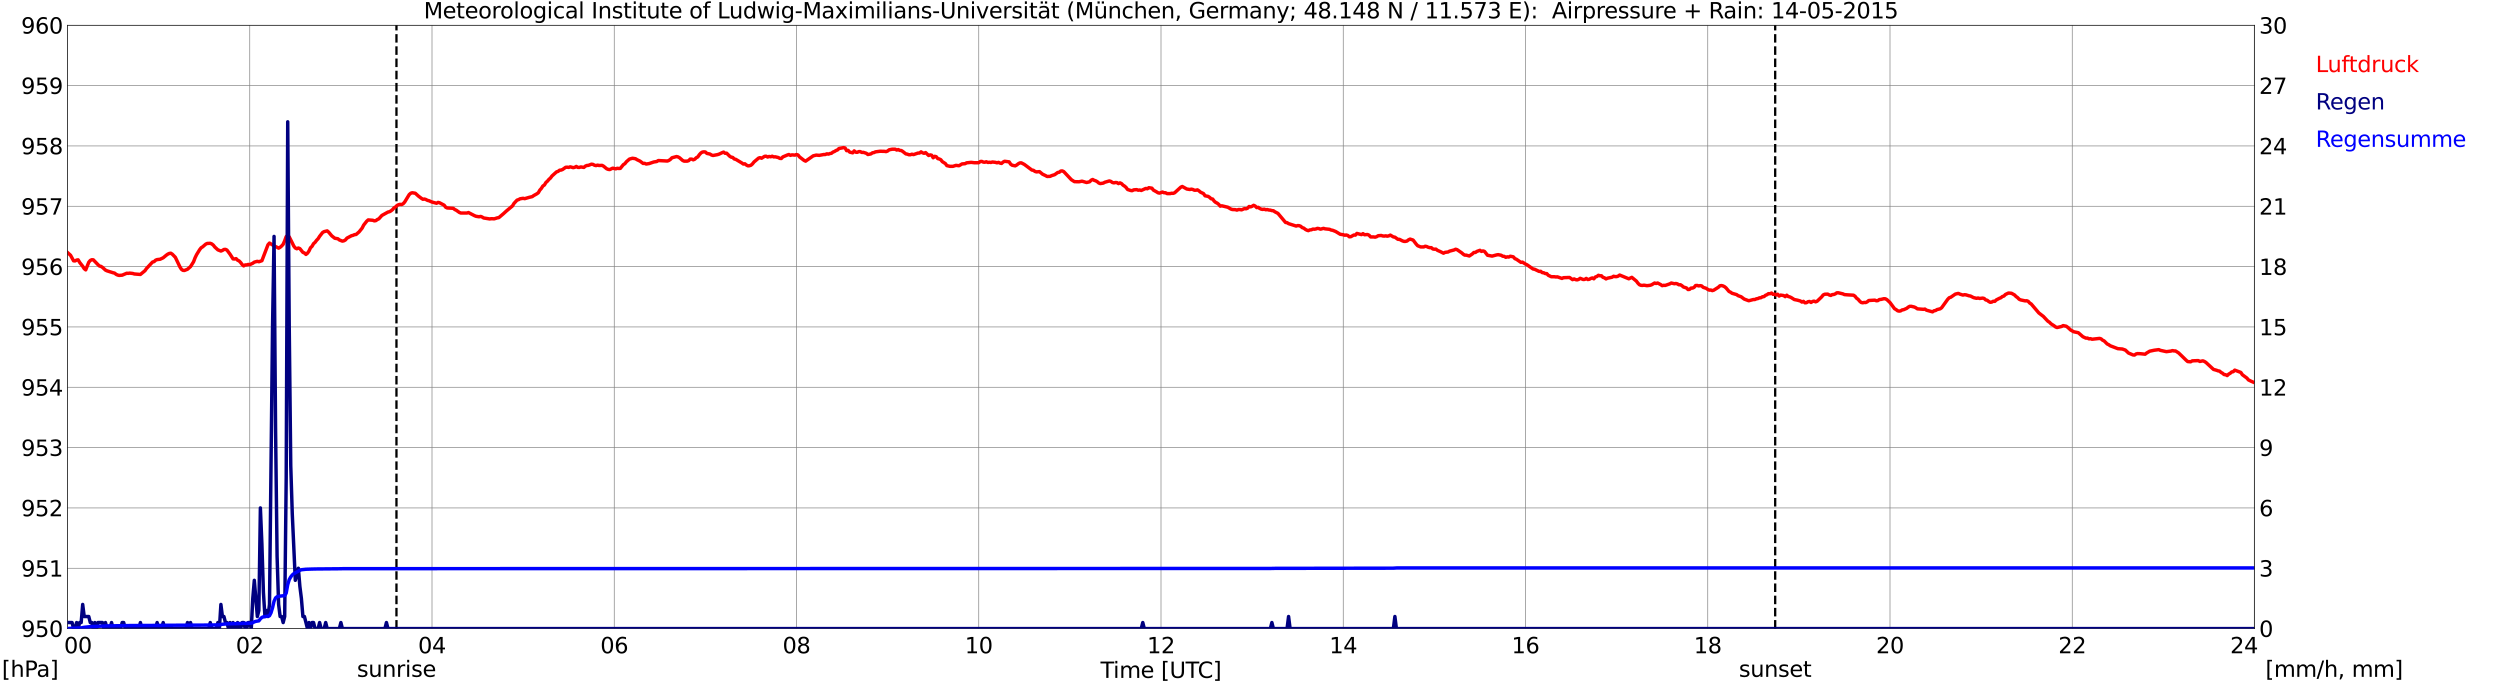 <?xml version="1.0" encoding="utf-8" standalone="no"?>
<!DOCTYPE svg PUBLIC "-//W3C//DTD SVG 1.1//EN"
  "http://www.w3.org/Graphics/SVG/1.1/DTD/svg11.dtd">
<svg xmlns:xlink="http://www.w3.org/1999/xlink" width="1085.4pt" height="296.64pt" viewBox="0 0 1085.4 296.64" xmlns="http://www.w3.org/2000/svg" version="1.1">
 <defs>
  <style type="text/css">*{stroke-linejoin: round; stroke-linecap: butt}</style>
 </defs>
 <g id="figure_1">
  <g id="patch_1">
   <path d="M 0 296.64 
L 1085.4 296.64 
L 1085.4 0 
L 0 0 
z
" style="fill: #ffffff"/>
  </g>
  <g id="axes_1">
   <g id="patch_2">
    <path d="M 29.306 272.909 
L 978.814 272.909 
L 978.814 10.976 
L 29.306 10.976 
z
" style="fill: #ffffff"/>
   </g>
   <g id="patch_3">
    <path d="M 978.814 272.909 
L 978.814 272.909 
L 978.814 10.976 
L 978.814 10.976 
z
" clip-path="url(#p09f5c0084e)" style="fill: #d3d3d3; opacity: 0.25; stroke: #d3d3d3; stroke-linejoin: miter"/>
   </g>
   <g id="matplotlib.axis_1">
    <g id="xtick_1">
     <g id="line2d_1">
      <path d="M 29.306 272.909 
L 29.306 10.976 
" clip-path="url(#p09f5c0084e)" style="fill: none; stroke: #808080; stroke-width: 0.3; stroke-linecap: square"/>
     </g>
     <g id="line2d_2"/>
     <g id="text_1">
      <!--    00 -->
      <g transform="translate(18.733 283.627) scale(0.095 -0.095)">
       <defs>
        <path id="DejaVuSans-20" transform="scale(0.016)"/>
        <path id="DejaVuSans-30" d="M 2034 4250 
Q 1547 4250 1301 3770 
Q 1056 3291 1056 2328 
Q 1056 1369 1301 889 
Q 1547 409 2034 409 
Q 2525 409 2770 889 
Q 3016 1369 3016 2328 
Q 3016 3291 2770 3770 
Q 2525 4250 2034 4250 
z
M 2034 4750 
Q 2819 4750 3233 4129 
Q 3647 3509 3647 2328 
Q 3647 1150 3233 529 
Q 2819 -91 2034 -91 
Q 1250 -91 836 529 
Q 422 1150 422 2328 
Q 422 3509 836 4129 
Q 1250 4750 2034 4750 
z
" transform="scale(0.016)"/>
       </defs>
       <use xlink:href="#DejaVuSans-20"/>
       <use xlink:href="#DejaVuSans-20" transform="translate(31.787 0)"/>
       <use xlink:href="#DejaVuSans-20" transform="translate(63.574 0)"/>
       <use xlink:href="#DejaVuSans-30" transform="translate(95.361 0)"/>
       <use xlink:href="#DejaVuSans-30" transform="translate(158.984 0)"/>
      </g>
     </g>
    </g>
    <g id="xtick_2">
     <g id="line2d_3">
      <path d="M 108.431 272.909 
L 108.431 10.976 
" clip-path="url(#p09f5c0084e)" style="fill: none; stroke: #808080; stroke-width: 0.3; stroke-linecap: square"/>
     </g>
     <g id="line2d_4"/>
     <g id="text_2">
      <!-- 02 -->
      <g transform="translate(102.387 283.627) scale(0.095 -0.095)">
       <defs>
        <path id="DejaVuSans-32" d="M 1228 531 
L 3431 531 
L 3431 0 
L 469 0 
L 469 531 
Q 828 903 1448 1529 
Q 2069 2156 2228 2338 
Q 2531 2678 2651 2914 
Q 2772 3150 2772 3378 
Q 2772 3750 2511 3984 
Q 2250 4219 1831 4219 
Q 1534 4219 1204 4116 
Q 875 4013 500 3803 
L 500 4441 
Q 881 4594 1212 4672 
Q 1544 4750 1819 4750 
Q 2544 4750 2975 4387 
Q 3406 4025 3406 3419 
Q 3406 3131 3298 2873 
Q 3191 2616 2906 2266 
Q 2828 2175 2409 1742 
Q 1991 1309 1228 531 
z
" transform="scale(0.016)"/>
       </defs>
       <use xlink:href="#DejaVuSans-30"/>
       <use xlink:href="#DejaVuSans-32" transform="translate(63.623 0)"/>
      </g>
     </g>
    </g>
    <g id="xtick_3">
     <g id="line2d_5">
      <path d="M 187.557 272.909 
L 187.557 10.976 
" clip-path="url(#p09f5c0084e)" style="fill: none; stroke: #808080; stroke-width: 0.3; stroke-linecap: square"/>
     </g>
     <g id="line2d_6"/>
     <g id="text_3">
      <!-- 04 -->
      <g transform="translate(181.513 283.627) scale(0.095 -0.095)">
       <defs>
        <path id="DejaVuSans-34" d="M 2419 4116 
L 825 1625 
L 2419 1625 
L 2419 4116 
z
M 2253 4666 
L 3047 4666 
L 3047 1625 
L 3713 1625 
L 3713 1100 
L 3047 1100 
L 3047 0 
L 2419 0 
L 2419 1100 
L 313 1100 
L 313 1709 
L 2253 4666 
z
" transform="scale(0.016)"/>
       </defs>
       <use xlink:href="#DejaVuSans-30"/>
       <use xlink:href="#DejaVuSans-34" transform="translate(63.623 0)"/>
      </g>
     </g>
    </g>
    <g id="xtick_4">
     <g id="line2d_7">
      <path d="M 266.683 272.909 
L 266.683 10.976 
" clip-path="url(#p09f5c0084e)" style="fill: none; stroke: #808080; stroke-width: 0.3; stroke-linecap: square"/>
     </g>
     <g id="line2d_8"/>
     <g id="text_4">
      <!-- 06 -->
      <g transform="translate(260.638 283.627) scale(0.095 -0.095)">
       <defs>
        <path id="DejaVuSans-36" d="M 2113 2584 
Q 1688 2584 1439 2293 
Q 1191 2003 1191 1497 
Q 1191 994 1439 701 
Q 1688 409 2113 409 
Q 2538 409 2786 701 
Q 3034 994 3034 1497 
Q 3034 2003 2786 2293 
Q 2538 2584 2113 2584 
z
M 3366 4563 
L 3366 3988 
Q 3128 4100 2886 4159 
Q 2644 4219 2406 4219 
Q 1781 4219 1451 3797 
Q 1122 3375 1075 2522 
Q 1259 2794 1537 2939 
Q 1816 3084 2150 3084 
Q 2853 3084 3261 2657 
Q 3669 2231 3669 1497 
Q 3669 778 3244 343 
Q 2819 -91 2113 -91 
Q 1303 -91 875 529 
Q 447 1150 447 2328 
Q 447 3434 972 4092 
Q 1497 4750 2381 4750 
Q 2619 4750 2861 4703 
Q 3103 4656 3366 4563 
z
" transform="scale(0.016)"/>
       </defs>
       <use xlink:href="#DejaVuSans-30"/>
       <use xlink:href="#DejaVuSans-36" transform="translate(63.623 0)"/>
      </g>
     </g>
    </g>
    <g id="xtick_5">
     <g id="line2d_9">
      <path d="M 345.808 272.909 
L 345.808 10.976 
" clip-path="url(#p09f5c0084e)" style="fill: none; stroke: #808080; stroke-width: 0.3; stroke-linecap: square"/>
     </g>
     <g id="line2d_10"/>
     <g id="text_5">
      <!-- 08 -->
      <g transform="translate(339.764 283.627) scale(0.095 -0.095)">
       <defs>
        <path id="DejaVuSans-38" d="M 2034 2216 
Q 1584 2216 1326 1975 
Q 1069 1734 1069 1313 
Q 1069 891 1326 650 
Q 1584 409 2034 409 
Q 2484 409 2743 651 
Q 3003 894 3003 1313 
Q 3003 1734 2745 1975 
Q 2488 2216 2034 2216 
z
M 1403 2484 
Q 997 2584 770 2862 
Q 544 3141 544 3541 
Q 544 4100 942 4425 
Q 1341 4750 2034 4750 
Q 2731 4750 3128 4425 
Q 3525 4100 3525 3541 
Q 3525 3141 3298 2862 
Q 3072 2584 2669 2484 
Q 3125 2378 3379 2068 
Q 3634 1759 3634 1313 
Q 3634 634 3220 271 
Q 2806 -91 2034 -91 
Q 1263 -91 848 271 
Q 434 634 434 1313 
Q 434 1759 690 2068 
Q 947 2378 1403 2484 
z
M 1172 3481 
Q 1172 3119 1398 2916 
Q 1625 2713 2034 2713 
Q 2441 2713 2670 2916 
Q 2900 3119 2900 3481 
Q 2900 3844 2670 4047 
Q 2441 4250 2034 4250 
Q 1625 4250 1398 4047 
Q 1172 3844 1172 3481 
z
" transform="scale(0.016)"/>
       </defs>
       <use xlink:href="#DejaVuSans-30"/>
       <use xlink:href="#DejaVuSans-38" transform="translate(63.623 0)"/>
      </g>
     </g>
    </g>
    <g id="xtick_6">
     <g id="line2d_11">
      <path d="M 424.934 272.909 
L 424.934 10.976 
" clip-path="url(#p09f5c0084e)" style="fill: none; stroke: #808080; stroke-width: 0.3; stroke-linecap: square"/>
     </g>
     <g id="line2d_12"/>
     <g id="text_6">
      <!-- 10 -->
      <g transform="translate(418.89 283.627) scale(0.095 -0.095)">
       <defs>
        <path id="DejaVuSans-31" d="M 794 531 
L 1825 531 
L 1825 4091 
L 703 3866 
L 703 4441 
L 1819 4666 
L 2450 4666 
L 2450 531 
L 3481 531 
L 3481 0 
L 794 0 
L 794 531 
z
" transform="scale(0.016)"/>
       </defs>
       <use xlink:href="#DejaVuSans-31"/>
       <use xlink:href="#DejaVuSans-30" transform="translate(63.623 0)"/>
      </g>
     </g>
    </g>
    <g id="xtick_7">
     <g id="line2d_13">
      <path d="M 504.06 272.909 
L 504.06 10.976 
" clip-path="url(#p09f5c0084e)" style="fill: none; stroke: #808080; stroke-width: 0.3; stroke-linecap: square"/>
     </g>
     <g id="line2d_14"/>
     <g id="text_7">
      <!-- 12 -->
      <g transform="translate(498.015 283.627) scale(0.095 -0.095)">
       <use xlink:href="#DejaVuSans-31"/>
       <use xlink:href="#DejaVuSans-32" transform="translate(63.623 0)"/>
      </g>
     </g>
    </g>
    <g id="xtick_8">
     <g id="line2d_15">
      <path d="M 583.185 272.909 
L 583.185 10.976 
" clip-path="url(#p09f5c0084e)" style="fill: none; stroke: #808080; stroke-width: 0.3; stroke-linecap: square"/>
     </g>
     <g id="line2d_16"/>
     <g id="text_8">
      <!-- 14 -->
      <g transform="translate(577.141 283.627) scale(0.095 -0.095)">
       <use xlink:href="#DejaVuSans-31"/>
       <use xlink:href="#DejaVuSans-34" transform="translate(63.623 0)"/>
      </g>
     </g>
    </g>
    <g id="xtick_9">
     <g id="line2d_17">
      <path d="M 662.311 272.909 
L 662.311 10.976 
" clip-path="url(#p09f5c0084e)" style="fill: none; stroke: #808080; stroke-width: 0.3; stroke-linecap: square"/>
     </g>
     <g id="line2d_18"/>
     <g id="text_9">
      <!-- 16 -->
      <g transform="translate(656.267 283.627) scale(0.095 -0.095)">
       <use xlink:href="#DejaVuSans-31"/>
       <use xlink:href="#DejaVuSans-36" transform="translate(63.623 0)"/>
      </g>
     </g>
    </g>
    <g id="xtick_10">
     <g id="line2d_19">
      <path d="M 741.437 272.909 
L 741.437 10.976 
" clip-path="url(#p09f5c0084e)" style="fill: none; stroke: #808080; stroke-width: 0.3; stroke-linecap: square"/>
     </g>
     <g id="line2d_20"/>
     <g id="text_10">
      <!-- 18 -->
      <g transform="translate(735.392 283.627) scale(0.095 -0.095)">
       <use xlink:href="#DejaVuSans-31"/>
       <use xlink:href="#DejaVuSans-38" transform="translate(63.623 0)"/>
      </g>
     </g>
    </g>
    <g id="xtick_11">
     <g id="line2d_21">
      <path d="M 820.562 272.909 
L 820.562 10.976 
" clip-path="url(#p09f5c0084e)" style="fill: none; stroke: #808080; stroke-width: 0.3; stroke-linecap: square"/>
     </g>
     <g id="line2d_22"/>
     <g id="text_11">
      <!-- 20 -->
      <g transform="translate(814.518 283.627) scale(0.095 -0.095)">
       <use xlink:href="#DejaVuSans-32"/>
       <use xlink:href="#DejaVuSans-30" transform="translate(63.623 0)"/>
      </g>
     </g>
    </g>
    <g id="xtick_12">
     <g id="line2d_23">
      <path d="M 899.688 272.909 
L 899.688 10.976 
" clip-path="url(#p09f5c0084e)" style="fill: none; stroke: #808080; stroke-width: 0.3; stroke-linecap: square"/>
     </g>
     <g id="line2d_24"/>
     <g id="text_12">
      <!-- 22 -->
      <g transform="translate(893.644 283.627) scale(0.095 -0.095)">
       <use xlink:href="#DejaVuSans-32"/>
       <use xlink:href="#DejaVuSans-32" transform="translate(63.623 0)"/>
      </g>
     </g>
    </g>
    <g id="xtick_13">
     <g id="line2d_25">
      <path d="M 978.814 272.909 
L 978.814 10.976 
" clip-path="url(#p09f5c0084e)" style="fill: none; stroke: #808080; stroke-width: 0.3; stroke-linecap: square"/>
     </g>
     <g id="line2d_26"/>
     <g id="text_13">
      <!-- 24    -->
      <g transform="translate(968.241 283.627) scale(0.095 -0.095)">
       <use xlink:href="#DejaVuSans-32"/>
       <use xlink:href="#DejaVuSans-34" transform="translate(63.623 0)"/>
       <use xlink:href="#DejaVuSans-20" transform="translate(127.246 0)"/>
       <use xlink:href="#DejaVuSans-20" transform="translate(159.033 0)"/>
       <use xlink:href="#DejaVuSans-20" transform="translate(190.82 0)"/>
      </g>
     </g>
    </g>
    <g id="text_14">
     <!-- Time [UTC] -->
     <g transform="translate(477.806 294.322) scale(0.095 -0.095)">
      <defs>
       <path id="DejaVuSans-54" d="M -19 4666 
L 3928 4666 
L 3928 4134 
L 2272 4134 
L 2272 0 
L 1638 0 
L 1638 4134 
L -19 4134 
L -19 4666 
z
" transform="scale(0.016)"/>
       <path id="DejaVuSans-69" d="M 603 3500 
L 1178 3500 
L 1178 0 
L 603 0 
L 603 3500 
z
M 603 4863 
L 1178 4863 
L 1178 4134 
L 603 4134 
L 603 4863 
z
" transform="scale(0.016)"/>
       <path id="DejaVuSans-6d" d="M 3328 2828 
Q 3544 3216 3844 3400 
Q 4144 3584 4550 3584 
Q 5097 3584 5394 3201 
Q 5691 2819 5691 2113 
L 5691 0 
L 5113 0 
L 5113 2094 
Q 5113 2597 4934 2840 
Q 4756 3084 4391 3084 
Q 3944 3084 3684 2787 
Q 3425 2491 3425 1978 
L 3425 0 
L 2847 0 
L 2847 2094 
Q 2847 2600 2669 2842 
Q 2491 3084 2119 3084 
Q 1678 3084 1418 2786 
Q 1159 2488 1159 1978 
L 1159 0 
L 581 0 
L 581 3500 
L 1159 3500 
L 1159 2956 
Q 1356 3278 1631 3431 
Q 1906 3584 2284 3584 
Q 2666 3584 2933 3390 
Q 3200 3197 3328 2828 
z
" transform="scale(0.016)"/>
       <path id="DejaVuSans-65" d="M 3597 1894 
L 3597 1613 
L 953 1613 
Q 991 1019 1311 708 
Q 1631 397 2203 397 
Q 2534 397 2845 478 
Q 3156 559 3463 722 
L 3463 178 
Q 3153 47 2828 -22 
Q 2503 -91 2169 -91 
Q 1331 -91 842 396 
Q 353 884 353 1716 
Q 353 2575 817 3079 
Q 1281 3584 2069 3584 
Q 2775 3584 3186 3129 
Q 3597 2675 3597 1894 
z
M 3022 2063 
Q 3016 2534 2758 2815 
Q 2500 3097 2075 3097 
Q 1594 3097 1305 2825 
Q 1016 2553 972 2059 
L 3022 2063 
z
" transform="scale(0.016)"/>
       <path id="DejaVuSans-5b" d="M 550 4863 
L 1875 4863 
L 1875 4416 
L 1125 4416 
L 1125 -397 
L 1875 -397 
L 1875 -844 
L 550 -844 
L 550 4863 
z
" transform="scale(0.016)"/>
       <path id="DejaVuSans-55" d="M 556 4666 
L 1191 4666 
L 1191 1831 
Q 1191 1081 1462 751 
Q 1734 422 2344 422 
Q 2950 422 3222 751 
Q 3494 1081 3494 1831 
L 3494 4666 
L 4128 4666 
L 4128 1753 
Q 4128 841 3676 375 
Q 3225 -91 2344 -91 
Q 1459 -91 1007 375 
Q 556 841 556 1753 
L 556 4666 
z
" transform="scale(0.016)"/>
       <path id="DejaVuSans-43" d="M 4122 4306 
L 4122 3641 
Q 3803 3938 3442 4084 
Q 3081 4231 2675 4231 
Q 1875 4231 1450 3742 
Q 1025 3253 1025 2328 
Q 1025 1406 1450 917 
Q 1875 428 2675 428 
Q 3081 428 3442 575 
Q 3803 722 4122 1019 
L 4122 359 
Q 3791 134 3420 21 
Q 3050 -91 2638 -91 
Q 1578 -91 968 557 
Q 359 1206 359 2328 
Q 359 3453 968 4101 
Q 1578 4750 2638 4750 
Q 3056 4750 3426 4639 
Q 3797 4528 4122 4306 
z
" transform="scale(0.016)"/>
       <path id="DejaVuSans-5d" d="M 1947 4863 
L 1947 -844 
L 622 -844 
L 622 -397 
L 1369 -397 
L 1369 4416 
L 622 4416 
L 622 4863 
L 1947 4863 
z
" transform="scale(0.016)"/>
      </defs>
      <use xlink:href="#DejaVuSans-54"/>
      <use xlink:href="#DejaVuSans-69" transform="translate(57.959 0)"/>
      <use xlink:href="#DejaVuSans-6d" transform="translate(85.742 0)"/>
      <use xlink:href="#DejaVuSans-65" transform="translate(183.154 0)"/>
      <use xlink:href="#DejaVuSans-20" transform="translate(244.678 0)"/>
      <use xlink:href="#DejaVuSans-5b" transform="translate(276.465 0)"/>
      <use xlink:href="#DejaVuSans-55" transform="translate(315.479 0)"/>
      <use xlink:href="#DejaVuSans-54" transform="translate(388.672 0)"/>
      <use xlink:href="#DejaVuSans-43" transform="translate(443.881 0)"/>
      <use xlink:href="#DejaVuSans-5d" transform="translate(513.705 0)"/>
     </g>
    </g>
   </g>
   <g id="matplotlib.axis_2">
    <g id="ytick_1">
     <g id="line2d_27">
      <path d="M 29.306 272.909 
L 978.814 272.909 
" clip-path="url(#p09f5c0084e)" style="fill: none; stroke: #808080; stroke-width: 0.3; stroke-linecap: square"/>
     </g>
     <g id="line2d_28"/>
     <g id="text_15">
      <!-- 950 -->
      <g transform="translate(9.173 276.518) scale(0.095 -0.095)">
       <defs>
        <path id="DejaVuSans-39" d="M 703 97 
L 703 672 
Q 941 559 1184 500 
Q 1428 441 1663 441 
Q 2288 441 2617 861 
Q 2947 1281 2994 2138 
Q 2813 1869 2534 1725 
Q 2256 1581 1919 1581 
Q 1219 1581 811 2004 
Q 403 2428 403 3163 
Q 403 3881 828 4315 
Q 1253 4750 1959 4750 
Q 2769 4750 3195 4129 
Q 3622 3509 3622 2328 
Q 3622 1225 3098 567 
Q 2575 -91 1691 -91 
Q 1453 -91 1209 -44 
Q 966 3 703 97 
z
M 1959 2075 
Q 2384 2075 2632 2365 
Q 2881 2656 2881 3163 
Q 2881 3666 2632 3958 
Q 2384 4250 1959 4250 
Q 1534 4250 1286 3958 
Q 1038 3666 1038 3163 
Q 1038 2656 1286 2365 
Q 1534 2075 1959 2075 
z
" transform="scale(0.016)"/>
        <path id="DejaVuSans-35" d="M 691 4666 
L 3169 4666 
L 3169 4134 
L 1269 4134 
L 1269 2991 
Q 1406 3038 1543 3061 
Q 1681 3084 1819 3084 
Q 2600 3084 3056 2656 
Q 3513 2228 3513 1497 
Q 3513 744 3044 326 
Q 2575 -91 1722 -91 
Q 1428 -91 1123 -41 
Q 819 9 494 109 
L 494 744 
Q 775 591 1075 516 
Q 1375 441 1709 441 
Q 2250 441 2565 725 
Q 2881 1009 2881 1497 
Q 2881 1984 2565 2268 
Q 2250 2553 1709 2553 
Q 1456 2553 1204 2497 
Q 953 2441 691 2322 
L 691 4666 
z
" transform="scale(0.016)"/>
       </defs>
       <use xlink:href="#DejaVuSans-39"/>
       <use xlink:href="#DejaVuSans-35" transform="translate(63.623 0)"/>
       <use xlink:href="#DejaVuSans-30" transform="translate(127.246 0)"/>
      </g>
     </g>
    </g>
    <g id="ytick_2">
     <g id="line2d_29">
      <path d="M 29.306 246.715 
L 978.814 246.715 
" clip-path="url(#p09f5c0084e)" style="fill: none; stroke: #808080; stroke-width: 0.3; stroke-linecap: square"/>
     </g>
     <g id="line2d_30"/>
     <g id="text_16">
      <!-- 951 -->
      <g transform="translate(9.173 250.325) scale(0.095 -0.095)">
       <use xlink:href="#DejaVuSans-39"/>
       <use xlink:href="#DejaVuSans-35" transform="translate(63.623 0)"/>
       <use xlink:href="#DejaVuSans-31" transform="translate(127.246 0)"/>
      </g>
     </g>
    </g>
    <g id="ytick_3">
     <g id="line2d_31">
      <path d="M 29.306 220.522 
L 978.814 220.522 
" clip-path="url(#p09f5c0084e)" style="fill: none; stroke: #808080; stroke-width: 0.3; stroke-linecap: square"/>
     </g>
     <g id="line2d_32"/>
     <g id="text_17">
      <!-- 952 -->
      <g transform="translate(9.173 224.131) scale(0.095 -0.095)">
       <use xlink:href="#DejaVuSans-39"/>
       <use xlink:href="#DejaVuSans-35" transform="translate(63.623 0)"/>
       <use xlink:href="#DejaVuSans-32" transform="translate(127.246 0)"/>
      </g>
     </g>
    </g>
    <g id="ytick_4">
     <g id="line2d_33">
      <path d="M 29.306 194.329 
L 978.814 194.329 
" clip-path="url(#p09f5c0084e)" style="fill: none; stroke: #808080; stroke-width: 0.3; stroke-linecap: square"/>
     </g>
     <g id="line2d_34"/>
     <g id="text_18">
      <!-- 953 -->
      <g transform="translate(9.173 197.938) scale(0.095 -0.095)">
       <defs>
        <path id="DejaVuSans-33" d="M 2597 2516 
Q 3050 2419 3304 2112 
Q 3559 1806 3559 1356 
Q 3559 666 3084 287 
Q 2609 -91 1734 -91 
Q 1441 -91 1130 -33 
Q 819 25 488 141 
L 488 750 
Q 750 597 1062 519 
Q 1375 441 1716 441 
Q 2309 441 2620 675 
Q 2931 909 2931 1356 
Q 2931 1769 2642 2001 
Q 2353 2234 1838 2234 
L 1294 2234 
L 1294 2753 
L 1863 2753 
Q 2328 2753 2575 2939 
Q 2822 3125 2822 3475 
Q 2822 3834 2567 4026 
Q 2313 4219 1838 4219 
Q 1578 4219 1281 4162 
Q 984 4106 628 3988 
L 628 4550 
Q 988 4650 1302 4700 
Q 1616 4750 1894 4750 
Q 2613 4750 3031 4423 
Q 3450 4097 3450 3541 
Q 3450 3153 3228 2886 
Q 3006 2619 2597 2516 
z
" transform="scale(0.016)"/>
       </defs>
       <use xlink:href="#DejaVuSans-39"/>
       <use xlink:href="#DejaVuSans-35" transform="translate(63.623 0)"/>
       <use xlink:href="#DejaVuSans-33" transform="translate(127.246 0)"/>
      </g>
     </g>
    </g>
    <g id="ytick_5">
     <g id="line2d_35">
      <path d="M 29.306 168.136 
L 978.814 168.136 
" clip-path="url(#p09f5c0084e)" style="fill: none; stroke: #808080; stroke-width: 0.3; stroke-linecap: square"/>
     </g>
     <g id="line2d_36"/>
     <g id="text_19">
      <!-- 954 -->
      <g transform="translate(9.173 171.745) scale(0.095 -0.095)">
       <use xlink:href="#DejaVuSans-39"/>
       <use xlink:href="#DejaVuSans-35" transform="translate(63.623 0)"/>
       <use xlink:href="#DejaVuSans-34" transform="translate(127.246 0)"/>
      </g>
     </g>
    </g>
    <g id="ytick_6">
     <g id="line2d_37">
      <path d="M 29.306 141.942 
L 978.814 141.942 
" clip-path="url(#p09f5c0084e)" style="fill: none; stroke: #808080; stroke-width: 0.3; stroke-linecap: square"/>
     </g>
     <g id="line2d_38"/>
     <g id="text_20">
      <!-- 955 -->
      <g transform="translate(9.173 145.551) scale(0.095 -0.095)">
       <use xlink:href="#DejaVuSans-39"/>
       <use xlink:href="#DejaVuSans-35" transform="translate(63.623 0)"/>
       <use xlink:href="#DejaVuSans-35" transform="translate(127.246 0)"/>
      </g>
     </g>
    </g>
    <g id="ytick_7">
     <g id="line2d_39">
      <path d="M 29.306 115.749 
L 978.814 115.749 
" clip-path="url(#p09f5c0084e)" style="fill: none; stroke: #808080; stroke-width: 0.3; stroke-linecap: square"/>
     </g>
     <g id="line2d_40"/>
     <g id="text_21">
      <!-- 956 -->
      <g transform="translate(9.173 119.358) scale(0.095 -0.095)">
       <use xlink:href="#DejaVuSans-39"/>
       <use xlink:href="#DejaVuSans-35" transform="translate(63.623 0)"/>
       <use xlink:href="#DejaVuSans-36" transform="translate(127.246 0)"/>
      </g>
     </g>
    </g>
    <g id="ytick_8">
     <g id="line2d_41">
      <path d="M 29.306 89.556 
L 978.814 89.556 
" clip-path="url(#p09f5c0084e)" style="fill: none; stroke: #808080; stroke-width: 0.3; stroke-linecap: square"/>
     </g>
     <g id="line2d_42"/>
     <g id="text_22">
      <!-- 957 -->
      <g transform="translate(9.173 93.165) scale(0.095 -0.095)">
       <defs>
        <path id="DejaVuSans-37" d="M 525 4666 
L 3525 4666 
L 3525 4397 
L 1831 0 
L 1172 0 
L 2766 4134 
L 525 4134 
L 525 4666 
z
" transform="scale(0.016)"/>
       </defs>
       <use xlink:href="#DejaVuSans-39"/>
       <use xlink:href="#DejaVuSans-35" transform="translate(63.623 0)"/>
       <use xlink:href="#DejaVuSans-37" transform="translate(127.246 0)"/>
      </g>
     </g>
    </g>
    <g id="ytick_9">
     <g id="line2d_43">
      <path d="M 29.306 63.362 
L 978.814 63.362 
" clip-path="url(#p09f5c0084e)" style="fill: none; stroke: #808080; stroke-width: 0.3; stroke-linecap: square"/>
     </g>
     <g id="line2d_44"/>
     <g id="text_23">
      <!-- 958 -->
      <g transform="translate(9.173 66.972) scale(0.095 -0.095)">
       <use xlink:href="#DejaVuSans-39"/>
       <use xlink:href="#DejaVuSans-35" transform="translate(63.623 0)"/>
       <use xlink:href="#DejaVuSans-38" transform="translate(127.246 0)"/>
      </g>
     </g>
    </g>
    <g id="ytick_10">
     <g id="line2d_45">
      <path d="M 29.306 37.169 
L 978.814 37.169 
" clip-path="url(#p09f5c0084e)" style="fill: none; stroke: #808080; stroke-width: 0.3; stroke-linecap: square"/>
     </g>
     <g id="line2d_46"/>
     <g id="text_24">
      <!-- 959 -->
      <g transform="translate(9.173 40.778) scale(0.095 -0.095)">
       <use xlink:href="#DejaVuSans-39"/>
       <use xlink:href="#DejaVuSans-35" transform="translate(63.623 0)"/>
       <use xlink:href="#DejaVuSans-39" transform="translate(127.246 0)"/>
      </g>
     </g>
    </g>
    <g id="ytick_11">
     <g id="line2d_47">
      <path d="M 29.306 10.976 
L 978.814 10.976 
" clip-path="url(#p09f5c0084e)" style="fill: none; stroke: #808080; stroke-width: 0.3; stroke-linecap: square"/>
     </g>
     <g id="line2d_48"/>
     <g id="text_25">
      <!-- 960 -->
      <g transform="translate(9.173 14.585) scale(0.095 -0.095)">
       <use xlink:href="#DejaVuSans-39"/>
       <use xlink:href="#DejaVuSans-36" transform="translate(63.623 0)"/>
       <use xlink:href="#DejaVuSans-30" transform="translate(127.246 0)"/>
      </g>
     </g>
    </g>
   </g>
   <g id="line2d_49">
    <path d="M 172.128 272.909 
L 172.128 10.976 
" clip-path="url(#p09f5c0084e)" style="fill: none; stroke-dasharray: 3.7,1.6; stroke-dashoffset: 0; stroke: #000000"/>
   </g>
   <g id="line2d_50">
    <path d="M 770.713 272.909 
L 770.713 10.976 
" clip-path="url(#p09f5c0084e)" style="fill: none; stroke-dasharray: 3.7,1.6; stroke-dashoffset: 0; stroke: #000000"/>
   </g>
   <g id="line2d_51">
    <path d="M 29.306 109.637 
L 30.625 110.825 
L 31.943 113.234 
L 32.603 113.287 
L 33.262 112.92 
L 33.921 112.815 
L 34.581 113.915 
L 35.9 115.592 
L 36.559 116.64 
L 37.218 117.163 
L 38.537 113.863 
L 39.197 113.077 
L 39.856 112.763 
L 40.515 112.815 
L 42.493 114.858 
L 43.153 115.487 
L 43.812 115.644 
L 44.472 116.063 
L 45.79 117.268 
L 46.45 117.582 
L 47.768 118.002 
L 49.087 118.421 
L 49.747 118.578 
L 50.406 119.102 
L 51.065 119.416 
L 51.725 119.573 
L 53.043 119.468 
L 55.022 118.63 
L 55.681 118.683 
L 56.34 118.578 
L 57.659 118.735 
L 58.319 118.945 
L 60.956 119.154 
L 62.934 117.53 
L 63.594 116.587 
L 66.231 113.758 
L 66.89 113.601 
L 67.55 112.972 
L 68.209 112.711 
L 69.528 112.553 
L 70.847 111.925 
L 72.166 110.825 
L 72.825 110.353 
L 73.484 110.039 
L 74.144 109.934 
L 74.803 110.353 
L 76.122 111.715 
L 78.1 115.854 
L 78.759 116.901 
L 79.419 117.373 
L 80.078 117.425 
L 81.397 116.901 
L 82.716 115.749 
L 84.034 113.653 
L 84.694 111.925 
L 85.353 110.563 
L 86.672 108.415 
L 87.331 107.577 
L 87.991 107.158 
L 89.309 106.005 
L 89.969 105.691 
L 91.288 105.638 
L 91.947 105.9 
L 92.606 106.424 
L 93.266 107.262 
L 94.584 108.467 
L 95.903 108.991 
L 96.563 108.729 
L 97.222 108.31 
L 97.881 108.258 
L 98.541 108.572 
L 99.86 110.353 
L 101.178 112.396 
L 101.838 112.449 
L 102.497 112.291 
L 103.156 112.972 
L 103.816 113.287 
L 104.475 113.968 
L 105.135 114.858 
L 105.794 115.435 
L 106.453 115.016 
L 107.113 115.016 
L 107.772 114.806 
L 108.431 114.911 
L 109.75 114.282 
L 110.41 113.811 
L 111.728 113.444 
L 112.388 113.653 
L 113.707 113.182 
L 116.344 106.267 
L 117.003 105.534 
L 118.982 106.738 
L 120.3 107.367 
L 120.96 107.734 
L 121.619 107.367 
L 122.278 106.791 
L 122.938 106.057 
L 123.597 104.538 
L 124.257 102.705 
L 124.916 102.233 
L 125.575 102.862 
L 126.894 105.481 
L 127.553 106.843 
L 128.213 107.681 
L 128.872 107.996 
L 129.532 107.681 
L 130.191 107.943 
L 131.51 109.567 
L 132.169 109.829 
L 132.829 110.458 
L 133.488 109.934 
L 134.147 108.991 
L 134.807 107.577 
L 135.466 106.948 
L 136.125 105.795 
L 136.785 105.219 
L 137.444 104.329 
L 138.104 103.648 
L 138.763 102.6 
L 140.082 100.924 
L 140.741 100.557 
L 142.06 100.242 
L 142.719 100.819 
L 144.038 102.39 
L 145.357 103.438 
L 146.676 103.648 
L 147.335 104.171 
L 148.654 104.695 
L 149.313 104.538 
L 149.972 104.171 
L 150.632 103.386 
L 152.61 102.338 
L 153.269 102.181 
L 153.929 101.866 
L 154.588 101.814 
L 155.907 100.662 
L 157.226 99.038 
L 157.885 97.728 
L 159.204 96.052 
L 159.863 95.475 
L 161.841 95.632 
L 162.501 95.894 
L 163.16 95.79 
L 163.819 95.318 
L 164.479 95.004 
L 165.798 93.537 
L 168.435 92.07 
L 169.094 91.913 
L 169.754 91.546 
L 170.413 91.022 
L 171.073 90.237 
L 171.732 89.87 
L 172.391 89.189 
L 173.051 88.875 
L 173.71 88.717 
L 174.37 88.822 
L 175.029 88.455 
L 175.688 87.722 
L 177.666 84.474 
L 178.326 83.898 
L 178.985 83.688 
L 180.304 83.898 
L 181.623 85.103 
L 182.941 86.098 
L 183.601 86.517 
L 184.26 86.412 
L 184.92 86.622 
L 185.579 86.989 
L 186.238 87.146 
L 187.557 87.722 
L 189.535 88.246 
L 190.195 87.879 
L 190.854 88.036 
L 192.832 89.084 
L 193.492 89.975 
L 194.151 90.289 
L 196.788 90.446 
L 197.448 90.97 
L 198.107 91.284 
L 199.426 92.227 
L 200.085 92.489 
L 202.723 92.489 
L 203.382 92.28 
L 206.02 93.642 
L 206.679 93.904 
L 207.998 94.113 
L 208.657 93.956 
L 209.317 94.218 
L 209.976 94.637 
L 212.614 95.056 
L 213.273 94.951 
L 214.592 95.004 
L 215.91 94.585 
L 216.57 94.48 
L 218.548 92.804 
L 219.867 91.599 
L 222.504 89.398 
L 223.164 88.298 
L 224.482 86.884 
L 225.142 86.674 
L 225.801 86.308 
L 227.12 86.098 
L 227.779 86.255 
L 229.757 85.679 
L 231.076 85.365 
L 231.736 84.893 
L 233.054 84.16 
L 233.714 83.688 
L 234.373 82.536 
L 235.033 81.802 
L 235.692 80.755 
L 236.351 80.336 
L 237.011 79.235 
L 237.67 78.659 
L 238.329 77.873 
L 238.989 77.297 
L 239.648 76.407 
L 241.626 74.625 
L 242.286 74.416 
L 242.945 73.892 
L 243.604 73.84 
L 244.264 73.578 
L 245.583 72.635 
L 246.242 72.582 
L 246.901 72.687 
L 247.561 72.425 
L 248.88 72.792 
L 249.539 72.635 
L 250.198 72.268 
L 250.858 72.687 
L 251.517 72.687 
L 252.176 72.478 
L 253.495 72.687 
L 254.155 72.111 
L 254.814 71.849 
L 255.473 71.797 
L 256.792 71.273 
L 257.451 71.377 
L 258.111 71.744 
L 258.77 71.901 
L 259.43 71.692 
L 260.089 71.849 
L 261.408 71.797 
L 262.067 72.163 
L 263.386 73.263 
L 264.045 73.525 
L 264.705 73.63 
L 266.023 73.001 
L 267.342 73.316 
L 268.002 73.054 
L 268.661 73.159 
L 269.32 73.106 
L 270.639 71.482 
L 271.298 71.063 
L 271.958 70.225 
L 273.277 69.072 
L 274.595 68.706 
L 275.914 68.915 
L 276.573 69.334 
L 277.892 69.963 
L 279.211 70.958 
L 279.87 70.906 
L 280.53 71.22 
L 281.849 71.011 
L 283.827 70.33 
L 285.145 70.12 
L 285.805 69.701 
L 289.761 69.911 
L 290.42 69.649 
L 291.08 69.177 
L 291.739 68.496 
L 293.717 67.972 
L 294.377 68.129 
L 295.036 68.496 
L 296.355 69.649 
L 297.014 69.963 
L 298.333 69.963 
L 298.992 69.753 
L 299.652 69.072 
L 300.311 69.072 
L 300.971 69.387 
L 301.63 69.125 
L 302.289 68.496 
L 302.949 68.129 
L 303.608 67.187 
L 304.267 66.453 
L 304.927 66.034 
L 305.586 65.929 
L 306.246 65.982 
L 306.905 66.61 
L 308.224 66.872 
L 308.883 67.291 
L 309.543 67.501 
L 311.521 67.134 
L 312.18 66.925 
L 313.499 66.296 
L 314.158 66.034 
L 314.818 66.558 
L 315.477 66.506 
L 316.796 67.815 
L 317.455 68.234 
L 318.114 68.339 
L 318.774 69.02 
L 319.433 69.177 
L 322.071 70.749 
L 322.73 71.22 
L 323.39 71.116 
L 324.049 71.639 
L 324.708 72.006 
L 325.368 71.954 
L 326.027 71.744 
L 326.686 71.168 
L 327.346 70.33 
L 329.324 68.653 
L 329.983 68.444 
L 330.643 68.706 
L 331.961 67.868 
L 332.621 67.815 
L 333.28 68.182 
L 333.94 67.92 
L 334.599 68.077 
L 335.258 67.815 
L 335.918 68.129 
L 336.577 68.077 
L 337.896 68.391 
L 338.555 68.758 
L 339.215 68.811 
L 339.874 68.129 
L 341.852 67.291 
L 342.512 67.082 
L 343.171 67.448 
L 343.83 67.239 
L 345.149 67.344 
L 345.808 67.082 
L 346.468 67.291 
L 347.127 68.129 
L 349.105 69.649 
L 349.765 69.963 
L 353.062 67.658 
L 354.38 67.344 
L 355.699 67.448 
L 357.677 67.082 
L 358.337 67.082 
L 358.996 66.767 
L 359.655 66.925 
L 360.315 66.663 
L 360.974 66.558 
L 361.634 66.034 
L 362.293 65.772 
L 362.952 65.353 
L 363.612 65.091 
L 364.271 64.462 
L 366.249 64.096 
L 366.909 64.253 
L 367.568 65.405 
L 368.227 65.301 
L 368.887 66.034 
L 370.206 66.348 
L 370.865 65.51 
L 371.524 66.086 
L 372.184 66.139 
L 372.843 65.824 
L 373.502 65.824 
L 374.162 66.191 
L 374.821 66.139 
L 376.14 66.558 
L 376.799 67.082 
L 378.118 66.82 
L 378.777 66.348 
L 379.437 66.244 
L 380.096 65.929 
L 382.074 65.667 
L 384.053 65.72 
L 384.712 65.824 
L 385.371 65.563 
L 386.031 65.039 
L 387.349 64.777 
L 388.668 64.777 
L 389.328 65.143 
L 389.987 64.934 
L 390.646 65.301 
L 391.306 65.353 
L 391.965 65.772 
L 393.284 66.82 
L 393.943 66.925 
L 394.603 67.187 
L 395.262 67.187 
L 395.921 66.925 
L 396.581 67.134 
L 398.559 66.453 
L 399.218 66.453 
L 399.878 65.929 
L 400.537 66.348 
L 401.196 66.558 
L 401.856 66.244 
L 403.175 67.501 
L 403.834 67.239 
L 404.493 67.396 
L 405.153 68.496 
L 405.812 67.868 
L 406.471 68.025 
L 407.131 68.863 
L 407.79 69.02 
L 408.45 69.334 
L 409.109 70.173 
L 410.428 71.011 
L 411.087 71.901 
L 412.406 72.216 
L 413.725 72.216 
L 415.043 71.797 
L 416.362 71.954 
L 417.681 71.168 
L 419 71.063 
L 419.659 70.696 
L 421.637 70.487 
L 422.956 70.644 
L 424.934 70.644 
L 425.593 70.12 
L 426.253 70.068 
L 426.912 70.382 
L 427.572 70.434 
L 428.231 70.225 
L 428.89 70.539 
L 429.55 70.434 
L 430.209 70.539 
L 430.869 70.33 
L 432.187 70.487 
L 432.847 70.696 
L 433.506 70.487 
L 434.165 70.801 
L 434.825 70.958 
L 435.484 70.382 
L 436.144 70.015 
L 438.122 70.277 
L 438.781 71.273 
L 439.44 71.744 
L 440.759 72.006 
L 441.419 71.639 
L 442.078 71.116 
L 442.737 70.749 
L 443.397 70.696 
L 444.716 71.377 
L 448.012 73.84 
L 448.672 73.944 
L 449.331 74.416 
L 449.991 74.625 
L 451.309 74.521 
L 452.628 75.621 
L 453.947 76.249 
L 454.606 76.616 
L 455.925 76.564 
L 456.584 76.249 
L 457.903 75.83 
L 459.222 74.887 
L 459.881 74.783 
L 460.541 74.259 
L 461.2 74.206 
L 461.859 74.521 
L 465.156 78.031 
L 466.475 78.869 
L 468.453 78.921 
L 469.772 78.659 
L 471.75 79.235 
L 473.069 78.921 
L 473.728 78.24 
L 474.388 77.926 
L 475.047 78.292 
L 475.706 78.502 
L 476.366 78.869 
L 477.025 79.445 
L 477.685 79.707 
L 479.003 79.497 
L 479.663 79.131 
L 481.641 78.554 
L 482.3 78.764 
L 482.96 79.235 
L 483.619 79.393 
L 484.278 79.235 
L 484.938 79.288 
L 485.597 79.707 
L 486.256 79.393 
L 486.916 79.707 
L 487.575 80.388 
L 488.235 80.807 
L 488.894 81.383 
L 489.553 82.274 
L 490.872 82.693 
L 491.532 82.798 
L 492.191 82.431 
L 493.51 82.326 
L 494.169 82.588 
L 494.828 82.483 
L 495.488 82.693 
L 497.466 81.802 
L 498.125 81.96 
L 498.785 81.488 
L 500.103 81.698 
L 500.763 82.536 
L 502.082 83.269 
L 502.741 83.688 
L 503.4 83.845 
L 504.719 83.374 
L 505.379 83.688 
L 506.038 83.688 
L 506.697 84.055 
L 508.016 84.055 
L 508.675 83.898 
L 509.335 83.95 
L 509.994 83.688 
L 512.632 81.279 
L 513.291 80.964 
L 515.269 82.064 
L 516.588 82.274 
L 517.247 82.117 
L 517.907 82.274 
L 518.566 82.588 
L 519.226 82.588 
L 519.885 82.431 
L 520.544 82.85 
L 521.204 83.426 
L 522.522 84.055 
L 523.182 84.998 
L 524.501 85.26 
L 525.16 85.679 
L 525.819 86.308 
L 526.479 86.412 
L 527.138 87.303 
L 527.797 87.879 
L 528.457 88.194 
L 529.116 88.717 
L 529.776 89.503 
L 530.435 89.346 
L 533.073 89.975 
L 534.391 90.761 
L 535.051 90.97 
L 536.369 91.022 
L 537.029 91.232 
L 537.688 90.97 
L 538.348 90.97 
L 539.007 91.127 
L 540.326 90.551 
L 540.985 90.656 
L 541.644 90.394 
L 542.304 89.66 
L 542.963 89.818 
L 543.623 89.556 
L 544.282 89.137 
L 544.941 89.451 
L 545.601 90.132 
L 546.26 90.027 
L 546.919 90.499 
L 547.579 90.813 
L 548.238 90.918 
L 548.898 90.813 
L 549.557 91.075 
L 550.216 90.97 
L 550.876 91.18 
L 551.535 91.232 
L 552.195 91.442 
L 552.854 91.494 
L 553.513 91.965 
L 554.832 92.646 
L 558.129 96.575 
L 558.788 96.68 
L 559.448 97.099 
L 562.745 98.147 
L 563.404 97.937 
L 564.063 97.99 
L 564.723 98.252 
L 565.382 98.828 
L 566.042 99.038 
L 566.701 99.561 
L 567.36 99.928 
L 568.02 100.138 
L 568.679 99.823 
L 569.338 99.771 
L 569.998 99.457 
L 570.657 99.509 
L 571.317 99.404 
L 571.976 99.142 
L 572.635 99.247 
L 573.295 99.509 
L 574.613 99.142 
L 575.273 99.352 
L 577.251 99.561 
L 577.91 99.876 
L 578.57 99.981 
L 579.889 100.504 
L 581.867 101.709 
L 583.185 101.919 
L 583.845 102.128 
L 584.504 102.024 
L 585.164 102.233 
L 585.823 102.809 
L 586.482 102.757 
L 587.801 102.024 
L 588.46 102.076 
L 589.12 101.343 
L 591.098 101.866 
L 591.757 101.447 
L 592.417 101.919 
L 593.736 101.814 
L 594.395 102.128 
L 595.054 102.862 
L 596.373 102.862 
L 597.032 102.967 
L 597.692 102.757 
L 598.351 102.338 
L 599.67 102.233 
L 600.329 102.443 
L 600.989 102.495 
L 601.648 102.39 
L 602.307 102.547 
L 602.967 102.39 
L 603.626 102.076 
L 604.945 102.862 
L 605.604 102.967 
L 606.923 103.91 
L 607.582 103.91 
L 608.901 104.591 
L 609.561 104.8 
L 610.22 104.8 
L 610.879 104.643 
L 611.539 104.119 
L 612.198 103.805 
L 613.517 104.224 
L 614.836 105.953 
L 615.495 106.686 
L 616.814 107.21 
L 618.133 107.21 
L 618.792 106.896 
L 619.451 107.053 
L 620.111 107.367 
L 620.77 107.524 
L 621.429 107.524 
L 622.089 108.1 
L 622.748 108.205 
L 623.408 108.153 
L 624.067 108.677 
L 625.386 109.253 
L 626.705 109.934 
L 627.364 109.567 
L 628.683 109.41 
L 629.342 109.043 
L 631.32 108.52 
L 631.98 108.205 
L 632.639 108.415 
L 634.617 109.777 
L 635.276 110.353 
L 635.936 110.772 
L 636.595 110.772 
L 637.914 111.139 
L 639.233 110.248 
L 639.892 109.62 
L 640.552 109.62 
L 641.211 109.148 
L 642.53 108.677 
L 643.189 109.148 
L 643.848 108.939 
L 644.508 109.148 
L 645.827 110.825 
L 647.805 111.191 
L 649.783 110.667 
L 650.442 110.563 
L 651.761 110.825 
L 652.42 111.244 
L 653.08 111.296 
L 653.739 111.715 
L 654.399 111.506 
L 655.058 111.61 
L 655.717 111.244 
L 657.036 111.506 
L 657.695 112.291 
L 658.355 112.553 
L 660.333 113.915 
L 660.992 113.811 
L 662.311 114.649 
L 662.97 114.963 
L 665.608 116.797 
L 666.267 116.901 
L 667.586 117.53 
L 668.246 117.844 
L 668.905 117.792 
L 669.564 118.368 
L 670.224 118.421 
L 670.883 118.787 
L 671.542 118.787 
L 672.202 119.521 
L 673.521 120.149 
L 674.839 120.149 
L 675.499 120.254 
L 676.158 120.202 
L 678.136 120.883 
L 678.796 120.568 
L 681.433 120.464 
L 682.752 121.407 
L 683.411 121.092 
L 684.071 121.407 
L 684.73 121.511 
L 685.389 121.302 
L 686.049 120.83 
L 687.368 121.354 
L 688.027 121.302 
L 688.686 120.883 
L 689.346 121.354 
L 690.005 121.25 
L 690.664 120.883 
L 691.324 120.673 
L 691.983 121.04 
L 692.643 120.254 
L 693.302 120.045 
L 693.961 119.521 
L 694.621 119.73 
L 695.28 119.73 
L 695.939 120.411 
L 696.599 120.621 
L 697.258 121.092 
L 697.918 120.778 
L 699.896 120.359 
L 700.555 119.94 
L 701.215 120.097 
L 701.874 120.097 
L 702.533 119.887 
L 703.193 119.416 
L 707.149 121.04 
L 708.468 120.411 
L 710.446 122.035 
L 711.105 122.926 
L 711.765 123.607 
L 712.424 123.869 
L 713.083 123.921 
L 713.743 123.816 
L 715.062 124.026 
L 716.38 123.869 
L 717.04 123.659 
L 718.358 122.874 
L 719.018 123.083 
L 719.677 122.874 
L 720.996 123.555 
L 721.655 124.026 
L 722.315 123.869 
L 722.974 123.921 
L 724.952 123.24 
L 725.612 122.874 
L 726.93 123.188 
L 727.59 123.083 
L 728.249 123.24 
L 728.909 123.659 
L 729.568 123.607 
L 730.227 124.026 
L 730.887 124.602 
L 732.205 125.021 
L 732.865 125.702 
L 733.524 125.65 
L 734.184 125.074 
L 734.843 125.074 
L 735.502 124.759 
L 736.162 123.974 
L 736.821 123.921 
L 737.48 124.131 
L 738.14 124.026 
L 738.799 124.131 
L 739.459 124.759 
L 740.777 125.179 
L 741.437 125.65 
L 742.096 125.964 
L 742.756 125.912 
L 743.415 126.174 
L 744.074 125.964 
L 746.052 124.707 
L 746.712 124.078 
L 747.371 123.974 
L 748.031 124.131 
L 748.69 124.445 
L 749.349 124.969 
L 750.668 126.541 
L 751.327 126.855 
L 751.987 127.326 
L 753.965 127.903 
L 754.624 128.374 
L 755.943 128.846 
L 757.262 129.841 
L 759.24 130.574 
L 761.218 130.05 
L 761.878 130.05 
L 762.537 129.736 
L 763.196 129.631 
L 763.856 129.317 
L 764.515 129.265 
L 765.174 128.846 
L 765.834 128.793 
L 766.493 128.217 
L 767.153 127.955 
L 767.812 127.484 
L 768.471 127.536 
L 769.131 127.222 
L 769.79 127.798 
L 770.449 127.693 
L 771.109 128.06 
L 771.768 127.745 
L 772.428 128.531 
L 773.087 128.112 
L 774.406 128.322 
L 775.065 128.793 
L 775.725 128.165 
L 776.384 128.741 
L 777.043 128.898 
L 777.703 129.212 
L 779.021 130.05 
L 780.34 130.312 
L 781.659 130.679 
L 782.318 131.151 
L 782.978 130.836 
L 783.637 131.465 
L 784.296 131.413 
L 784.956 130.993 
L 785.615 130.889 
L 786.275 131.308 
L 786.934 130.889 
L 787.593 130.732 
L 788.253 131.046 
L 788.912 130.784 
L 790.89 128.898 
L 791.55 128.06 
L 792.209 127.745 
L 793.528 127.693 
L 794.187 128.06 
L 794.847 128.269 
L 795.506 127.903 
L 796.165 127.85 
L 796.825 127.588 
L 797.484 127.117 
L 798.143 127.117 
L 800.122 127.588 
L 800.781 127.903 
L 802.1 128.007 
L 804.737 128.165 
L 805.397 128.636 
L 806.056 129.474 
L 806.715 129.946 
L 807.375 130.732 
L 808.034 131.308 
L 808.694 131.465 
L 809.353 131.308 
L 810.012 131.36 
L 810.672 131.046 
L 811.331 130.47 
L 813.969 130.312 
L 814.628 130.574 
L 815.287 130.522 
L 815.947 130.05 
L 816.606 129.998 
L 817.925 129.684 
L 818.584 129.736 
L 819.244 130.103 
L 820.562 131.36 
L 822.541 134.032 
L 823.2 134.399 
L 823.859 134.922 
L 824.519 135.08 
L 825.178 134.975 
L 825.837 134.556 
L 826.497 134.451 
L 827.816 133.875 
L 828.475 133.351 
L 829.134 132.984 
L 829.794 132.984 
L 831.112 133.298 
L 831.772 133.613 
L 832.431 134.084 
L 835.069 134.294 
L 835.728 134.189 
L 836.388 134.66 
L 839.025 135.394 
L 839.684 134.922 
L 840.344 134.818 
L 841.003 134.399 
L 842.322 134.084 
L 842.981 133.613 
L 845.619 129.946 
L 846.278 129.265 
L 846.938 129.055 
L 848.916 127.693 
L 850.235 127.379 
L 850.894 127.693 
L 852.213 128.112 
L 852.872 127.955 
L 853.531 128.007 
L 854.85 128.426 
L 855.51 128.531 
L 856.828 129.212 
L 858.147 129.527 
L 858.806 129.369 
L 859.466 129.579 
L 860.785 129.422 
L 861.444 129.579 
L 862.103 130.208 
L 862.763 130.365 
L 863.422 130.889 
L 864.082 131.255 
L 864.741 131.151 
L 865.4 130.784 
L 866.06 130.836 
L 866.719 130.208 
L 868.038 129.527 
L 868.697 129.265 
L 869.357 128.741 
L 870.016 128.531 
L 870.675 127.85 
L 871.994 127.222 
L 873.313 127.326 
L 874.632 128.06 
L 875.291 128.741 
L 875.95 129.212 
L 876.61 129.893 
L 877.269 130.208 
L 879.247 130.627 
L 879.907 130.574 
L 880.566 130.836 
L 881.225 131.57 
L 881.885 131.989 
L 885.182 135.865 
L 887.16 137.385 
L 888.479 138.799 
L 889.138 139.48 
L 889.797 139.899 
L 890.457 140.58 
L 891.775 141.418 
L 892.435 141.942 
L 893.094 142.204 
L 894.413 141.89 
L 895.072 141.733 
L 895.732 141.366 
L 897.051 141.628 
L 897.71 142.099 
L 899.029 143.304 
L 900.347 144.038 
L 902.326 144.457 
L 904.304 146.186 
L 905.622 146.814 
L 906.282 146.762 
L 906.941 147.129 
L 907.601 147.024 
L 908.26 147.286 
L 911.557 146.919 
L 912.216 147.129 
L 912.876 147.705 
L 913.535 148.019 
L 914.854 149.329 
L 915.513 149.643 
L 916.173 150.115 
L 919.469 151.372 
L 921.448 151.529 
L 922.766 152 
L 924.085 153.258 
L 926.063 154.096 
L 926.723 154.148 
L 927.382 153.677 
L 928.041 153.52 
L 929.36 153.572 
L 931.338 153.782 
L 931.998 153.258 
L 933.316 152.472 
L 935.295 152.053 
L 937.273 151.791 
L 937.932 152.105 
L 940.57 152.681 
L 942.548 152.42 
L 943.207 152.21 
L 943.867 152.367 
L 944.526 152.367 
L 945.845 153.205 
L 947.163 154.463 
L 949.142 156.401 
L 949.801 156.977 
L 951.12 157.082 
L 951.779 156.663 
L 954.417 156.558 
L 955.076 156.925 
L 956.395 156.663 
L 957.054 156.925 
L 957.714 157.344 
L 961.01 160.382 
L 962.329 160.749 
L 962.989 161.011 
L 963.648 161.116 
L 964.307 161.692 
L 964.967 162.059 
L 965.626 162.635 
L 966.285 162.687 
L 966.945 163.054 
L 967.604 162.425 
L 968.264 162.059 
L 968.923 161.482 
L 969.582 161.378 
L 970.242 160.697 
L 972.879 161.692 
L 973.539 162.687 
L 975.517 164.154 
L 976.176 164.94 
L 977.495 165.582 
L 978.154 165.865 
L 978.154 165.865 
" clip-path="url(#p09f5c0084e)" style="fill: none; stroke: #ff0000; stroke-width: 1.5; stroke-linecap: square"/>
   </g>
   <g id="patch_4">
    <path d="M 29.306 272.909 
L 29.306 10.976 
" style="fill: none; stroke: #000000; stroke-width: 0.3; stroke-linejoin: miter; stroke-linecap: square"/>
   </g>
   <g id="patch_5">
    <path d="M 29.306 272.909 
L 978.814 272.909 
" style="fill: none; stroke: #000000; stroke-width: 0.3; stroke-linejoin: miter; stroke-linecap: square"/>
   </g>
   <g id="patch_6">
    <path d="M 29.306 10.976 
L 978.814 10.976 
" style="fill: none; stroke: #000000; stroke-width: 0.3; stroke-linejoin: miter; stroke-linecap: square"/>
   </g>
   <g id="text_26">
    <!-- sunrise -->
    <g transform="translate(154.963 293.863) scale(0.095 -0.095)">
     <defs>
      <path id="DejaVuSans-73" d="M 2834 3397 
L 2834 2853 
Q 2591 2978 2328 3040 
Q 2066 3103 1784 3103 
Q 1356 3103 1142 2972 
Q 928 2841 928 2578 
Q 928 2378 1081 2264 
Q 1234 2150 1697 2047 
L 1894 2003 
Q 2506 1872 2764 1633 
Q 3022 1394 3022 966 
Q 3022 478 2636 193 
Q 2250 -91 1575 -91 
Q 1294 -91 989 -36 
Q 684 19 347 128 
L 347 722 
Q 666 556 975 473 
Q 1284 391 1588 391 
Q 1994 391 2212 530 
Q 2431 669 2431 922 
Q 2431 1156 2273 1281 
Q 2116 1406 1581 1522 
L 1381 1569 
Q 847 1681 609 1914 
Q 372 2147 372 2553 
Q 372 3047 722 3315 
Q 1072 3584 1716 3584 
Q 2034 3584 2315 3537 
Q 2597 3491 2834 3397 
z
" transform="scale(0.016)"/>
      <path id="DejaVuSans-75" d="M 544 1381 
L 544 3500 
L 1119 3500 
L 1119 1403 
Q 1119 906 1312 657 
Q 1506 409 1894 409 
Q 2359 409 2629 706 
Q 2900 1003 2900 1516 
L 2900 3500 
L 3475 3500 
L 3475 0 
L 2900 0 
L 2900 538 
Q 2691 219 2414 64 
Q 2138 -91 1772 -91 
Q 1169 -91 856 284 
Q 544 659 544 1381 
z
M 1991 3584 
L 1991 3584 
z
" transform="scale(0.016)"/>
      <path id="DejaVuSans-6e" d="M 3513 2113 
L 3513 0 
L 2938 0 
L 2938 2094 
Q 2938 2591 2744 2837 
Q 2550 3084 2163 3084 
Q 1697 3084 1428 2787 
Q 1159 2491 1159 1978 
L 1159 0 
L 581 0 
L 581 3500 
L 1159 3500 
L 1159 2956 
Q 1366 3272 1645 3428 
Q 1925 3584 2291 3584 
Q 2894 3584 3203 3211 
Q 3513 2838 3513 2113 
z
" transform="scale(0.016)"/>
      <path id="DejaVuSans-72" d="M 2631 2963 
Q 2534 3019 2420 3045 
Q 2306 3072 2169 3072 
Q 1681 3072 1420 2755 
Q 1159 2438 1159 1844 
L 1159 0 
L 581 0 
L 581 3500 
L 1159 3500 
L 1159 2956 
Q 1341 3275 1631 3429 
Q 1922 3584 2338 3584 
Q 2397 3584 2469 3576 
Q 2541 3569 2628 3553 
L 2631 2963 
z
" transform="scale(0.016)"/>
     </defs>
     <use xlink:href="#DejaVuSans-73"/>
     <use xlink:href="#DejaVuSans-75" transform="translate(52.1 0)"/>
     <use xlink:href="#DejaVuSans-6e" transform="translate(115.479 0)"/>
     <use xlink:href="#DejaVuSans-72" transform="translate(178.857 0)"/>
     <use xlink:href="#DejaVuSans-69" transform="translate(219.971 0)"/>
     <use xlink:href="#DejaVuSans-73" transform="translate(247.754 0)"/>
     <use xlink:href="#DejaVuSans-65" transform="translate(299.854 0)"/>
    </g>
   </g>
   <g id="text_27">
    <!-- sunset -->
    <g transform="translate(754.959 293.863) scale(0.095 -0.095)">
     <defs>
      <path id="DejaVuSans-74" d="M 1172 4494 
L 1172 3500 
L 2356 3500 
L 2356 3053 
L 1172 3053 
L 1172 1153 
Q 1172 725 1289 603 
Q 1406 481 1766 481 
L 2356 481 
L 2356 0 
L 1766 0 
Q 1100 0 847 248 
Q 594 497 594 1153 
L 594 3053 
L 172 3053 
L 172 3500 
L 594 3500 
L 594 4494 
L 1172 4494 
z
" transform="scale(0.016)"/>
     </defs>
     <use xlink:href="#DejaVuSans-73"/>
     <use xlink:href="#DejaVuSans-75" transform="translate(52.1 0)"/>
     <use xlink:href="#DejaVuSans-6e" transform="translate(115.479 0)"/>
     <use xlink:href="#DejaVuSans-73" transform="translate(178.857 0)"/>
     <use xlink:href="#DejaVuSans-65" transform="translate(230.957 0)"/>
     <use xlink:href="#DejaVuSans-74" transform="translate(292.48 0)"/>
    </g>
   </g>
   <g id="text_28">
    <!-- [hPa] -->
    <g transform="translate(0.821 293.863) scale(0.095 -0.095)">
     <defs>
      <path id="DejaVuSans-68" d="M 3513 2113 
L 3513 0 
L 2938 0 
L 2938 2094 
Q 2938 2591 2744 2837 
Q 2550 3084 2163 3084 
Q 1697 3084 1428 2787 
Q 1159 2491 1159 1978 
L 1159 0 
L 581 0 
L 581 4863 
L 1159 4863 
L 1159 2956 
Q 1366 3272 1645 3428 
Q 1925 3584 2291 3584 
Q 2894 3584 3203 3211 
Q 3513 2838 3513 2113 
z
" transform="scale(0.016)"/>
      <path id="DejaVuSans-50" d="M 1259 4147 
L 1259 2394 
L 2053 2394 
Q 2494 2394 2734 2622 
Q 2975 2850 2975 3272 
Q 2975 3691 2734 3919 
Q 2494 4147 2053 4147 
L 1259 4147 
z
M 628 4666 
L 2053 4666 
Q 2838 4666 3239 4311 
Q 3641 3956 3641 3272 
Q 3641 2581 3239 2228 
Q 2838 1875 2053 1875 
L 1259 1875 
L 1259 0 
L 628 0 
L 628 4666 
z
" transform="scale(0.016)"/>
      <path id="DejaVuSans-61" d="M 2194 1759 
Q 1497 1759 1228 1600 
Q 959 1441 959 1056 
Q 959 750 1161 570 
Q 1363 391 1709 391 
Q 2188 391 2477 730 
Q 2766 1069 2766 1631 
L 2766 1759 
L 2194 1759 
z
M 3341 1997 
L 3341 0 
L 2766 0 
L 2766 531 
Q 2569 213 2275 61 
Q 1981 -91 1556 -91 
Q 1019 -91 701 211 
Q 384 513 384 1019 
Q 384 1609 779 1909 
Q 1175 2209 1959 2209 
L 2766 2209 
L 2766 2266 
Q 2766 2663 2505 2880 
Q 2244 3097 1772 3097 
Q 1472 3097 1187 3025 
Q 903 2953 641 2809 
L 641 3341 
Q 956 3463 1253 3523 
Q 1550 3584 1831 3584 
Q 2591 3584 2966 3190 
Q 3341 2797 3341 1997 
z
" transform="scale(0.016)"/>
     </defs>
     <use xlink:href="#DejaVuSans-5b"/>
     <use xlink:href="#DejaVuSans-68" transform="translate(39.014 0)"/>
     <use xlink:href="#DejaVuSans-50" transform="translate(102.393 0)"/>
     <use xlink:href="#DejaVuSans-61" transform="translate(158.195 0)"/>
     <use xlink:href="#DejaVuSans-5d" transform="translate(219.475 0)"/>
    </g>
   </g>
   <g id="text_29">
    <!-- Luftdruck -->
    <g style="fill: #ff0000" transform="translate(1005.4 31.291) scale(0.095 -0.095)">
     <defs>
      <path id="DejaVuSans-4c" d="M 628 4666 
L 1259 4666 
L 1259 531 
L 3531 531 
L 3531 0 
L 628 0 
L 628 4666 
z
" transform="scale(0.016)"/>
      <path id="DejaVuSans-66" d="M 2375 4863 
L 2375 4384 
L 1825 4384 
Q 1516 4384 1395 4259 
Q 1275 4134 1275 3809 
L 1275 3500 
L 2222 3500 
L 2222 3053 
L 1275 3053 
L 1275 0 
L 697 0 
L 697 3053 
L 147 3053 
L 147 3500 
L 697 3500 
L 697 3744 
Q 697 4328 969 4595 
Q 1241 4863 1831 4863 
L 2375 4863 
z
" transform="scale(0.016)"/>
      <path id="DejaVuSans-64" d="M 2906 2969 
L 2906 4863 
L 3481 4863 
L 3481 0 
L 2906 0 
L 2906 525 
Q 2725 213 2448 61 
Q 2172 -91 1784 -91 
Q 1150 -91 751 415 
Q 353 922 353 1747 
Q 353 2572 751 3078 
Q 1150 3584 1784 3584 
Q 2172 3584 2448 3432 
Q 2725 3281 2906 2969 
z
M 947 1747 
Q 947 1113 1208 752 
Q 1469 391 1925 391 
Q 2381 391 2643 752 
Q 2906 1113 2906 1747 
Q 2906 2381 2643 2742 
Q 2381 3103 1925 3103 
Q 1469 3103 1208 2742 
Q 947 2381 947 1747 
z
" transform="scale(0.016)"/>
      <path id="DejaVuSans-63" d="M 3122 3366 
L 3122 2828 
Q 2878 2963 2633 3030 
Q 2388 3097 2138 3097 
Q 1578 3097 1268 2742 
Q 959 2388 959 1747 
Q 959 1106 1268 751 
Q 1578 397 2138 397 
Q 2388 397 2633 464 
Q 2878 531 3122 666 
L 3122 134 
Q 2881 22 2623 -34 
Q 2366 -91 2075 -91 
Q 1284 -91 818 406 
Q 353 903 353 1747 
Q 353 2603 823 3093 
Q 1294 3584 2113 3584 
Q 2378 3584 2631 3529 
Q 2884 3475 3122 3366 
z
" transform="scale(0.016)"/>
      <path id="DejaVuSans-6b" d="M 581 4863 
L 1159 4863 
L 1159 1991 
L 2875 3500 
L 3609 3500 
L 1753 1863 
L 3688 0 
L 2938 0 
L 1159 1709 
L 1159 0 
L 581 0 
L 581 4863 
z
" transform="scale(0.016)"/>
     </defs>
     <use xlink:href="#DejaVuSans-4c"/>
     <use xlink:href="#DejaVuSans-75" transform="translate(53.963 0)"/>
     <use xlink:href="#DejaVuSans-66" transform="translate(117.342 0)"/>
     <use xlink:href="#DejaVuSans-74" transform="translate(150.797 0)"/>
     <use xlink:href="#DejaVuSans-64" transform="translate(190.006 0)"/>
     <use xlink:href="#DejaVuSans-72" transform="translate(253.482 0)"/>
     <use xlink:href="#DejaVuSans-75" transform="translate(294.596 0)"/>
     <use xlink:href="#DejaVuSans-63" transform="translate(357.975 0)"/>
     <use xlink:href="#DejaVuSans-6b" transform="translate(412.955 0)"/>
    </g>
   </g>
   <g id="text_30">
    <!-- Regen -->
    <g style="fill: #000080" transform="translate(1005.4 47.531) scale(0.095 -0.095)">
     <defs>
      <path id="DejaVuSans-52" d="M 2841 2188 
Q 3044 2119 3236 1894 
Q 3428 1669 3622 1275 
L 4263 0 
L 3584 0 
L 2988 1197 
Q 2756 1666 2539 1819 
Q 2322 1972 1947 1972 
L 1259 1972 
L 1259 0 
L 628 0 
L 628 4666 
L 2053 4666 
Q 2853 4666 3247 4331 
Q 3641 3997 3641 3322 
Q 3641 2881 3436 2590 
Q 3231 2300 2841 2188 
z
M 1259 4147 
L 1259 2491 
L 2053 2491 
Q 2509 2491 2742 2702 
Q 2975 2913 2975 3322 
Q 2975 3731 2742 3939 
Q 2509 4147 2053 4147 
L 1259 4147 
z
" transform="scale(0.016)"/>
      <path id="DejaVuSans-67" d="M 2906 1791 
Q 2906 2416 2648 2759 
Q 2391 3103 1925 3103 
Q 1463 3103 1205 2759 
Q 947 2416 947 1791 
Q 947 1169 1205 825 
Q 1463 481 1925 481 
Q 2391 481 2648 825 
Q 2906 1169 2906 1791 
z
M 3481 434 
Q 3481 -459 3084 -895 
Q 2688 -1331 1869 -1331 
Q 1566 -1331 1297 -1286 
Q 1028 -1241 775 -1147 
L 775 -588 
Q 1028 -725 1275 -790 
Q 1522 -856 1778 -856 
Q 2344 -856 2625 -561 
Q 2906 -266 2906 331 
L 2906 616 
Q 2728 306 2450 153 
Q 2172 0 1784 0 
Q 1141 0 747 490 
Q 353 981 353 1791 
Q 353 2603 747 3093 
Q 1141 3584 1784 3584 
Q 2172 3584 2450 3431 
Q 2728 3278 2906 2969 
L 2906 3500 
L 3481 3500 
L 3481 434 
z
" transform="scale(0.016)"/>
     </defs>
     <use xlink:href="#DejaVuSans-52"/>
     <use xlink:href="#DejaVuSans-65" transform="translate(64.982 0)"/>
     <use xlink:href="#DejaVuSans-67" transform="translate(126.506 0)"/>
     <use xlink:href="#DejaVuSans-65" transform="translate(189.982 0)"/>
     <use xlink:href="#DejaVuSans-6e" transform="translate(251.506 0)"/>
    </g>
   </g>
   <g id="text_31">
    <!-- Regensumme -->
    <g style="fill: #0000ff" transform="translate(1005.4 63.771) scale(0.095 -0.095)">
     <use xlink:href="#DejaVuSans-52"/>
     <use xlink:href="#DejaVuSans-65" transform="translate(64.982 0)"/>
     <use xlink:href="#DejaVuSans-67" transform="translate(126.506 0)"/>
     <use xlink:href="#DejaVuSans-65" transform="translate(189.982 0)"/>
     <use xlink:href="#DejaVuSans-6e" transform="translate(251.506 0)"/>
     <use xlink:href="#DejaVuSans-73" transform="translate(314.885 0)"/>
     <use xlink:href="#DejaVuSans-75" transform="translate(366.984 0)"/>
     <use xlink:href="#DejaVuSans-6d" transform="translate(430.363 0)"/>
     <use xlink:href="#DejaVuSans-6d" transform="translate(527.775 0)"/>
     <use xlink:href="#DejaVuSans-65" transform="translate(625.188 0)"/>
    </g>
   </g>
   <g id="text_32">
    <!-- Meteorological Institute of Ludwig-Maximilians-Universität (München, Germany; 48.148 N / 11.573 E):  Airpressure + Rain: 14-05-2015 -->
    <g transform="translate(183.991 7.976) scale(0.095 -0.095)">
     <defs>
      <path id="DejaVuSans-4d" d="M 628 4666 
L 1569 4666 
L 2759 1491 
L 3956 4666 
L 4897 4666 
L 4897 0 
L 4281 0 
L 4281 4097 
L 3078 897 
L 2444 897 
L 1241 4097 
L 1241 0 
L 628 0 
L 628 4666 
z
" transform="scale(0.016)"/>
      <path id="DejaVuSans-6f" d="M 1959 3097 
Q 1497 3097 1228 2736 
Q 959 2375 959 1747 
Q 959 1119 1226 758 
Q 1494 397 1959 397 
Q 2419 397 2687 759 
Q 2956 1122 2956 1747 
Q 2956 2369 2687 2733 
Q 2419 3097 1959 3097 
z
M 1959 3584 
Q 2709 3584 3137 3096 
Q 3566 2609 3566 1747 
Q 3566 888 3137 398 
Q 2709 -91 1959 -91 
Q 1206 -91 779 398 
Q 353 888 353 1747 
Q 353 2609 779 3096 
Q 1206 3584 1959 3584 
z
" transform="scale(0.016)"/>
      <path id="DejaVuSans-6c" d="M 603 4863 
L 1178 4863 
L 1178 0 
L 603 0 
L 603 4863 
z
" transform="scale(0.016)"/>
      <path id="DejaVuSans-49" d="M 628 4666 
L 1259 4666 
L 1259 0 
L 628 0 
L 628 4666 
z
" transform="scale(0.016)"/>
      <path id="DejaVuSans-77" d="M 269 3500 
L 844 3500 
L 1563 769 
L 2278 3500 
L 2956 3500 
L 3675 769 
L 4391 3500 
L 4966 3500 
L 4050 0 
L 3372 0 
L 2619 2869 
L 1863 0 
L 1184 0 
L 269 3500 
z
" transform="scale(0.016)"/>
      <path id="DejaVuSans-2d" d="M 313 2009 
L 1997 2009 
L 1997 1497 
L 313 1497 
L 313 2009 
z
" transform="scale(0.016)"/>
      <path id="DejaVuSans-78" d="M 3513 3500 
L 2247 1797 
L 3578 0 
L 2900 0 
L 1881 1375 
L 863 0 
L 184 0 
L 1544 1831 
L 300 3500 
L 978 3500 
L 1906 2253 
L 2834 3500 
L 3513 3500 
z
" transform="scale(0.016)"/>
      <path id="DejaVuSans-76" d="M 191 3500 
L 800 3500 
L 1894 563 
L 2988 3500 
L 3597 3500 
L 2284 0 
L 1503 0 
L 191 3500 
z
" transform="scale(0.016)"/>
      <path id="DejaVuSans-e4" d="M 2194 1759 
Q 1497 1759 1228 1600 
Q 959 1441 959 1056 
Q 959 750 1161 570 
Q 1363 391 1709 391 
Q 2188 391 2477 730 
Q 2766 1069 2766 1631 
L 2766 1759 
L 2194 1759 
z
M 3341 1997 
L 3341 0 
L 2766 0 
L 2766 531 
Q 2569 213 2275 61 
Q 1981 -91 1556 -91 
Q 1019 -91 701 211 
Q 384 513 384 1019 
Q 384 1609 779 1909 
Q 1175 2209 1959 2209 
L 2766 2209 
L 2766 2266 
Q 2766 2663 2505 2880 
Q 2244 3097 1772 3097 
Q 1472 3097 1187 3025 
Q 903 2953 641 2809 
L 641 3341 
Q 956 3463 1253 3523 
Q 1550 3584 1831 3584 
Q 2591 3584 2966 3190 
Q 3341 2797 3341 1997 
z
M 2150 4850 
L 2784 4850 
L 2784 4219 
L 2150 4219 
L 2150 4850 
z
M 928 4850 
L 1562 4850 
L 1562 4219 
L 928 4219 
L 928 4850 
z
" transform="scale(0.016)"/>
      <path id="DejaVuSans-28" d="M 1984 4856 
Q 1566 4138 1362 3434 
Q 1159 2731 1159 2009 
Q 1159 1288 1364 580 
Q 1569 -128 1984 -844 
L 1484 -844 
Q 1016 -109 783 600 
Q 550 1309 550 2009 
Q 550 2706 781 3412 
Q 1013 4119 1484 4856 
L 1984 4856 
z
" transform="scale(0.016)"/>
      <path id="DejaVuSans-fc" d="M 544 1381 
L 544 3500 
L 1119 3500 
L 1119 1403 
Q 1119 906 1312 657 
Q 1506 409 1894 409 
Q 2359 409 2629 706 
Q 2900 1003 2900 1516 
L 2900 3500 
L 3475 3500 
L 3475 0 
L 2900 0 
L 2900 538 
Q 2691 219 2414 64 
Q 2138 -91 1772 -91 
Q 1169 -91 856 284 
Q 544 659 544 1381 
z
M 1991 3584 
L 1991 3584 
z
M 2278 4850 
L 2912 4850 
L 2912 4219 
L 2278 4219 
L 2278 4850 
z
M 1056 4850 
L 1690 4850 
L 1690 4219 
L 1056 4219 
L 1056 4850 
z
" transform="scale(0.016)"/>
      <path id="DejaVuSans-2c" d="M 750 794 
L 1409 794 
L 1409 256 
L 897 -744 
L 494 -744 
L 750 256 
L 750 794 
z
" transform="scale(0.016)"/>
      <path id="DejaVuSans-47" d="M 3809 666 
L 3809 1919 
L 2778 1919 
L 2778 2438 
L 4434 2438 
L 4434 434 
Q 4069 175 3628 42 
Q 3188 -91 2688 -91 
Q 1594 -91 976 548 
Q 359 1188 359 2328 
Q 359 3472 976 4111 
Q 1594 4750 2688 4750 
Q 3144 4750 3555 4637 
Q 3966 4525 4313 4306 
L 4313 3634 
Q 3963 3931 3569 4081 
Q 3175 4231 2741 4231 
Q 1884 4231 1454 3753 
Q 1025 3275 1025 2328 
Q 1025 1384 1454 906 
Q 1884 428 2741 428 
Q 3075 428 3337 486 
Q 3600 544 3809 666 
z
" transform="scale(0.016)"/>
      <path id="DejaVuSans-79" d="M 2059 -325 
Q 1816 -950 1584 -1140 
Q 1353 -1331 966 -1331 
L 506 -1331 
L 506 -850 
L 844 -850 
Q 1081 -850 1212 -737 
Q 1344 -625 1503 -206 
L 1606 56 
L 191 3500 
L 800 3500 
L 1894 763 
L 2988 3500 
L 3597 3500 
L 2059 -325 
z
" transform="scale(0.016)"/>
      <path id="DejaVuSans-3b" d="M 750 3309 
L 1409 3309 
L 1409 2516 
L 750 2516 
L 750 3309 
z
M 750 794 
L 1409 794 
L 1409 256 
L 897 -744 
L 494 -744 
L 750 256 
L 750 794 
z
" transform="scale(0.016)"/>
      <path id="DejaVuSans-2e" d="M 684 794 
L 1344 794 
L 1344 0 
L 684 0 
L 684 794 
z
" transform="scale(0.016)"/>
      <path id="DejaVuSans-4e" d="M 628 4666 
L 1478 4666 
L 3547 763 
L 3547 4666 
L 4159 4666 
L 4159 0 
L 3309 0 
L 1241 3903 
L 1241 0 
L 628 0 
L 628 4666 
z
" transform="scale(0.016)"/>
      <path id="DejaVuSans-2f" d="M 1625 4666 
L 2156 4666 
L 531 -594 
L 0 -594 
L 1625 4666 
z
" transform="scale(0.016)"/>
      <path id="DejaVuSans-45" d="M 628 4666 
L 3578 4666 
L 3578 4134 
L 1259 4134 
L 1259 2753 
L 3481 2753 
L 3481 2222 
L 1259 2222 
L 1259 531 
L 3634 531 
L 3634 0 
L 628 0 
L 628 4666 
z
" transform="scale(0.016)"/>
      <path id="DejaVuSans-29" d="M 513 4856 
L 1013 4856 
Q 1481 4119 1714 3412 
Q 1947 2706 1947 2009 
Q 1947 1309 1714 600 
Q 1481 -109 1013 -844 
L 513 -844 
Q 928 -128 1133 580 
Q 1338 1288 1338 2009 
Q 1338 2731 1133 3434 
Q 928 4138 513 4856 
z
" transform="scale(0.016)"/>
      <path id="DejaVuSans-3a" d="M 750 794 
L 1409 794 
L 1409 0 
L 750 0 
L 750 794 
z
M 750 3309 
L 1409 3309 
L 1409 2516 
L 750 2516 
L 750 3309 
z
" transform="scale(0.016)"/>
      <path id="DejaVuSans-41" d="M 2188 4044 
L 1331 1722 
L 3047 1722 
L 2188 4044 
z
M 1831 4666 
L 2547 4666 
L 4325 0 
L 3669 0 
L 3244 1197 
L 1141 1197 
L 716 0 
L 50 0 
L 1831 4666 
z
" transform="scale(0.016)"/>
      <path id="DejaVuSans-70" d="M 1159 525 
L 1159 -1331 
L 581 -1331 
L 581 3500 
L 1159 3500 
L 1159 2969 
Q 1341 3281 1617 3432 
Q 1894 3584 2278 3584 
Q 2916 3584 3314 3078 
Q 3713 2572 3713 1747 
Q 3713 922 3314 415 
Q 2916 -91 2278 -91 
Q 1894 -91 1617 61 
Q 1341 213 1159 525 
z
M 3116 1747 
Q 3116 2381 2855 2742 
Q 2594 3103 2138 3103 
Q 1681 3103 1420 2742 
Q 1159 2381 1159 1747 
Q 1159 1113 1420 752 
Q 1681 391 2138 391 
Q 2594 391 2855 752 
Q 3116 1113 3116 1747 
z
" transform="scale(0.016)"/>
      <path id="DejaVuSans-2b" d="M 2944 4013 
L 2944 2272 
L 4684 2272 
L 4684 1741 
L 2944 1741 
L 2944 0 
L 2419 0 
L 2419 1741 
L 678 1741 
L 678 2272 
L 2419 2272 
L 2419 4013 
L 2944 4013 
z
" transform="scale(0.016)"/>
     </defs>
     <use xlink:href="#DejaVuSans-4d"/>
     <use xlink:href="#DejaVuSans-65" transform="translate(86.279 0)"/>
     <use xlink:href="#DejaVuSans-74" transform="translate(147.803 0)"/>
     <use xlink:href="#DejaVuSans-65" transform="translate(187.012 0)"/>
     <use xlink:href="#DejaVuSans-6f" transform="translate(248.535 0)"/>
     <use xlink:href="#DejaVuSans-72" transform="translate(309.717 0)"/>
     <use xlink:href="#DejaVuSans-6f" transform="translate(348.58 0)"/>
     <use xlink:href="#DejaVuSans-6c" transform="translate(409.762 0)"/>
     <use xlink:href="#DejaVuSans-6f" transform="translate(437.545 0)"/>
     <use xlink:href="#DejaVuSans-67" transform="translate(498.727 0)"/>
     <use xlink:href="#DejaVuSans-69" transform="translate(562.203 0)"/>
     <use xlink:href="#DejaVuSans-63" transform="translate(589.986 0)"/>
     <use xlink:href="#DejaVuSans-61" transform="translate(644.967 0)"/>
     <use xlink:href="#DejaVuSans-6c" transform="translate(706.246 0)"/>
     <use xlink:href="#DejaVuSans-20" transform="translate(734.029 0)"/>
     <use xlink:href="#DejaVuSans-49" transform="translate(765.816 0)"/>
     <use xlink:href="#DejaVuSans-6e" transform="translate(795.309 0)"/>
     <use xlink:href="#DejaVuSans-73" transform="translate(858.688 0)"/>
     <use xlink:href="#DejaVuSans-74" transform="translate(910.787 0)"/>
     <use xlink:href="#DejaVuSans-69" transform="translate(949.996 0)"/>
     <use xlink:href="#DejaVuSans-74" transform="translate(977.779 0)"/>
     <use xlink:href="#DejaVuSans-75" transform="translate(1016.988 0)"/>
     <use xlink:href="#DejaVuSans-74" transform="translate(1080.367 0)"/>
     <use xlink:href="#DejaVuSans-65" transform="translate(1119.576 0)"/>
     <use xlink:href="#DejaVuSans-20" transform="translate(1181.1 0)"/>
     <use xlink:href="#DejaVuSans-6f" transform="translate(1212.887 0)"/>
     <use xlink:href="#DejaVuSans-66" transform="translate(1274.068 0)"/>
     <use xlink:href="#DejaVuSans-20" transform="translate(1309.273 0)"/>
     <use xlink:href="#DejaVuSans-4c" transform="translate(1341.061 0)"/>
     <use xlink:href="#DejaVuSans-75" transform="translate(1395.023 0)"/>
     <use xlink:href="#DejaVuSans-64" transform="translate(1458.402 0)"/>
     <use xlink:href="#DejaVuSans-77" transform="translate(1521.879 0)"/>
     <use xlink:href="#DejaVuSans-69" transform="translate(1603.666 0)"/>
     <use xlink:href="#DejaVuSans-67" transform="translate(1631.449 0)"/>
     <use xlink:href="#DejaVuSans-2d" transform="translate(1694.926 0)"/>
     <use xlink:href="#DejaVuSans-4d" transform="translate(1731.01 0)"/>
     <use xlink:href="#DejaVuSans-61" transform="translate(1817.289 0)"/>
     <use xlink:href="#DejaVuSans-78" transform="translate(1878.568 0)"/>
     <use xlink:href="#DejaVuSans-69" transform="translate(1937.748 0)"/>
     <use xlink:href="#DejaVuSans-6d" transform="translate(1965.531 0)"/>
     <use xlink:href="#DejaVuSans-69" transform="translate(2062.943 0)"/>
     <use xlink:href="#DejaVuSans-6c" transform="translate(2090.727 0)"/>
     <use xlink:href="#DejaVuSans-69" transform="translate(2118.51 0)"/>
     <use xlink:href="#DejaVuSans-61" transform="translate(2146.293 0)"/>
     <use xlink:href="#DejaVuSans-6e" transform="translate(2207.572 0)"/>
     <use xlink:href="#DejaVuSans-73" transform="translate(2270.951 0)"/>
     <use xlink:href="#DejaVuSans-2d" transform="translate(2323.051 0)"/>
     <use xlink:href="#DejaVuSans-55" transform="translate(2359.135 0)"/>
     <use xlink:href="#DejaVuSans-6e" transform="translate(2432.328 0)"/>
     <use xlink:href="#DejaVuSans-69" transform="translate(2495.707 0)"/>
     <use xlink:href="#DejaVuSans-76" transform="translate(2523.49 0)"/>
     <use xlink:href="#DejaVuSans-65" transform="translate(2582.67 0)"/>
     <use xlink:href="#DejaVuSans-72" transform="translate(2644.193 0)"/>
     <use xlink:href="#DejaVuSans-73" transform="translate(2685.307 0)"/>
     <use xlink:href="#DejaVuSans-69" transform="translate(2737.406 0)"/>
     <use xlink:href="#DejaVuSans-74" transform="translate(2765.189 0)"/>
     <use xlink:href="#DejaVuSans-e4" transform="translate(2804.398 0)"/>
     <use xlink:href="#DejaVuSans-74" transform="translate(2865.678 0)"/>
     <use xlink:href="#DejaVuSans-20" transform="translate(2904.887 0)"/>
     <use xlink:href="#DejaVuSans-28" transform="translate(2936.674 0)"/>
     <use xlink:href="#DejaVuSans-4d" transform="translate(2975.688 0)"/>
     <use xlink:href="#DejaVuSans-fc" transform="translate(3061.967 0)"/>
     <use xlink:href="#DejaVuSans-6e" transform="translate(3125.346 0)"/>
     <use xlink:href="#DejaVuSans-63" transform="translate(3188.725 0)"/>
     <use xlink:href="#DejaVuSans-68" transform="translate(3243.705 0)"/>
     <use xlink:href="#DejaVuSans-65" transform="translate(3307.084 0)"/>
     <use xlink:href="#DejaVuSans-6e" transform="translate(3368.607 0)"/>
     <use xlink:href="#DejaVuSans-2c" transform="translate(3431.986 0)"/>
     <use xlink:href="#DejaVuSans-20" transform="translate(3463.773 0)"/>
     <use xlink:href="#DejaVuSans-47" transform="translate(3495.561 0)"/>
     <use xlink:href="#DejaVuSans-65" transform="translate(3573.051 0)"/>
     <use xlink:href="#DejaVuSans-72" transform="translate(3634.574 0)"/>
     <use xlink:href="#DejaVuSans-6d" transform="translate(3673.938 0)"/>
     <use xlink:href="#DejaVuSans-61" transform="translate(3771.35 0)"/>
     <use xlink:href="#DejaVuSans-6e" transform="translate(3832.629 0)"/>
     <use xlink:href="#DejaVuSans-79" transform="translate(3896.008 0)"/>
     <use xlink:href="#DejaVuSans-3b" transform="translate(3955.188 0)"/>
     <use xlink:href="#DejaVuSans-20" transform="translate(3988.879 0)"/>
     <use xlink:href="#DejaVuSans-34" transform="translate(4020.666 0)"/>
     <use xlink:href="#DejaVuSans-38" transform="translate(4084.289 0)"/>
     <use xlink:href="#DejaVuSans-2e" transform="translate(4147.912 0)"/>
     <use xlink:href="#DejaVuSans-31" transform="translate(4179.699 0)"/>
     <use xlink:href="#DejaVuSans-34" transform="translate(4243.322 0)"/>
     <use xlink:href="#DejaVuSans-38" transform="translate(4306.945 0)"/>
     <use xlink:href="#DejaVuSans-20" transform="translate(4370.568 0)"/>
     <use xlink:href="#DejaVuSans-4e" transform="translate(4402.355 0)"/>
     <use xlink:href="#DejaVuSans-20" transform="translate(4477.16 0)"/>
     <use xlink:href="#DejaVuSans-2f" transform="translate(4508.947 0)"/>
     <use xlink:href="#DejaVuSans-20" transform="translate(4542.639 0)"/>
     <use xlink:href="#DejaVuSans-31" transform="translate(4574.426 0)"/>
     <use xlink:href="#DejaVuSans-31" transform="translate(4638.049 0)"/>
     <use xlink:href="#DejaVuSans-2e" transform="translate(4701.672 0)"/>
     <use xlink:href="#DejaVuSans-35" transform="translate(4733.459 0)"/>
     <use xlink:href="#DejaVuSans-37" transform="translate(4797.082 0)"/>
     <use xlink:href="#DejaVuSans-33" transform="translate(4860.705 0)"/>
     <use xlink:href="#DejaVuSans-20" transform="translate(4924.328 0)"/>
     <use xlink:href="#DejaVuSans-45" transform="translate(4956.115 0)"/>
     <use xlink:href="#DejaVuSans-29" transform="translate(5019.299 0)"/>
     <use xlink:href="#DejaVuSans-3a" transform="translate(5058.312 0)"/>
     <use xlink:href="#DejaVuSans-20" transform="translate(5092.004 0)"/>
     <use xlink:href="#DejaVuSans-20" transform="translate(5123.791 0)"/>
     <use xlink:href="#DejaVuSans-41" transform="translate(5155.578 0)"/>
     <use xlink:href="#DejaVuSans-69" transform="translate(5223.986 0)"/>
     <use xlink:href="#DejaVuSans-72" transform="translate(5251.77 0)"/>
     <use xlink:href="#DejaVuSans-70" transform="translate(5292.883 0)"/>
     <use xlink:href="#DejaVuSans-72" transform="translate(5356.359 0)"/>
     <use xlink:href="#DejaVuSans-65" transform="translate(5395.223 0)"/>
     <use xlink:href="#DejaVuSans-73" transform="translate(5456.746 0)"/>
     <use xlink:href="#DejaVuSans-73" transform="translate(5508.846 0)"/>
     <use xlink:href="#DejaVuSans-75" transform="translate(5560.945 0)"/>
     <use xlink:href="#DejaVuSans-72" transform="translate(5624.324 0)"/>
     <use xlink:href="#DejaVuSans-65" transform="translate(5663.188 0)"/>
     <use xlink:href="#DejaVuSans-20" transform="translate(5724.711 0)"/>
     <use xlink:href="#DejaVuSans-2b" transform="translate(5756.498 0)"/>
     <use xlink:href="#DejaVuSans-20" transform="translate(5840.287 0)"/>
     <use xlink:href="#DejaVuSans-52" transform="translate(5872.074 0)"/>
     <use xlink:href="#DejaVuSans-61" transform="translate(5939.307 0)"/>
     <use xlink:href="#DejaVuSans-69" transform="translate(6000.586 0)"/>
     <use xlink:href="#DejaVuSans-6e" transform="translate(6028.369 0)"/>
     <use xlink:href="#DejaVuSans-3a" transform="translate(6091.748 0)"/>
     <use xlink:href="#DejaVuSans-20" transform="translate(6125.439 0)"/>
     <use xlink:href="#DejaVuSans-31" transform="translate(6157.227 0)"/>
     <use xlink:href="#DejaVuSans-34" transform="translate(6220.85 0)"/>
     <use xlink:href="#DejaVuSans-2d" transform="translate(6284.473 0)"/>
     <use xlink:href="#DejaVuSans-30" transform="translate(6320.557 0)"/>
     <use xlink:href="#DejaVuSans-35" transform="translate(6384.18 0)"/>
     <use xlink:href="#DejaVuSans-2d" transform="translate(6447.803 0)"/>
     <use xlink:href="#DejaVuSans-32" transform="translate(6483.887 0)"/>
     <use xlink:href="#DejaVuSans-30" transform="translate(6547.51 0)"/>
     <use xlink:href="#DejaVuSans-31" transform="translate(6611.133 0)"/>
     <use xlink:href="#DejaVuSans-35" transform="translate(6674.756 0)"/>
    </g>
   </g>
  </g>
  <g id="axes_2">
   <g id="matplotlib.axis_3">
    <g id="ytick_12">
     <g id="line2d_52"/>
     <g id="text_33">
      <!-- 0 -->
      <g transform="translate(980.814 276.518) scale(0.095 -0.095)">
       <use xlink:href="#DejaVuSans-30"/>
      </g>
     </g>
    </g>
    <g id="ytick_13">
     <g id="line2d_53"/>
     <g id="text_34">
      <!-- 3 -->
      <g transform="translate(980.814 250.325) scale(0.095 -0.095)">
       <use xlink:href="#DejaVuSans-33"/>
      </g>
     </g>
    </g>
    <g id="ytick_14">
     <g id="line2d_54"/>
     <g id="text_35">
      <!-- 6 -->
      <g transform="translate(980.814 224.131) scale(0.095 -0.095)">
       <use xlink:href="#DejaVuSans-36"/>
      </g>
     </g>
    </g>
    <g id="ytick_15">
     <g id="line2d_55"/>
     <g id="text_36">
      <!-- 9 -->
      <g transform="translate(980.814 197.938) scale(0.095 -0.095)">
       <use xlink:href="#DejaVuSans-39"/>
      </g>
     </g>
    </g>
    <g id="ytick_16">
     <g id="line2d_56"/>
     <g id="text_37">
      <!-- 12 -->
      <g transform="translate(980.814 171.745) scale(0.095 -0.095)">
       <use xlink:href="#DejaVuSans-31"/>
       <use xlink:href="#DejaVuSans-32" transform="translate(63.623 0)"/>
      </g>
     </g>
    </g>
    <g id="ytick_17">
     <g id="line2d_57"/>
     <g id="text_38">
      <!-- 15 -->
      <g transform="translate(980.814 145.551) scale(0.095 -0.095)">
       <use xlink:href="#DejaVuSans-31"/>
       <use xlink:href="#DejaVuSans-35" transform="translate(63.623 0)"/>
      </g>
     </g>
    </g>
    <g id="ytick_18">
     <g id="line2d_58"/>
     <g id="text_39">
      <!-- 18 -->
      <g transform="translate(980.814 119.358) scale(0.095 -0.095)">
       <use xlink:href="#DejaVuSans-31"/>
       <use xlink:href="#DejaVuSans-38" transform="translate(63.623 0)"/>
      </g>
     </g>
    </g>
    <g id="ytick_19">
     <g id="line2d_59"/>
     <g id="text_40">
      <!-- 21 -->
      <g transform="translate(980.814 93.165) scale(0.095 -0.095)">
       <use xlink:href="#DejaVuSans-32"/>
       <use xlink:href="#DejaVuSans-31" transform="translate(63.623 0)"/>
      </g>
     </g>
    </g>
    <g id="ytick_20">
     <g id="line2d_60"/>
     <g id="text_41">
      <!-- 24 -->
      <g transform="translate(980.814 66.972) scale(0.095 -0.095)">
       <use xlink:href="#DejaVuSans-32"/>
       <use xlink:href="#DejaVuSans-34" transform="translate(63.623 0)"/>
      </g>
     </g>
    </g>
    <g id="ytick_21">
     <g id="line2d_61"/>
     <g id="text_42">
      <!-- 27 -->
      <g transform="translate(980.814 40.778) scale(0.095 -0.095)">
       <use xlink:href="#DejaVuSans-32"/>
       <use xlink:href="#DejaVuSans-37" transform="translate(63.623 0)"/>
      </g>
     </g>
    </g>
    <g id="ytick_22">
     <g id="line2d_62"/>
     <g id="text_43">
      <!-- 30 -->
      <g transform="translate(980.814 14.585) scale(0.095 -0.095)">
       <use xlink:href="#DejaVuSans-33"/>
       <use xlink:href="#DejaVuSans-30" transform="translate(63.623 0)"/>
      </g>
     </g>
    </g>
   </g>
   <g id="line2d_63">
    <path d="M 29.306 270.289 
L 31.284 270.289 
L 31.943 272.909 
L 32.603 272.909 
L 33.262 270.289 
L 33.921 272.909 
L 34.581 270.289 
L 35.24 270.289 
L 35.9 262.431 
L 36.559 267.67 
L 38.537 267.67 
L 39.197 270.289 
L 39.856 270.289 
L 40.515 272.909 
L 41.175 270.289 
L 41.834 272.909 
L 42.493 270.289 
L 44.472 270.289 
L 45.131 272.909 
L 45.79 270.289 
L 46.45 272.909 
L 47.768 272.909 
L 48.428 270.289 
L 49.087 272.909 
L 52.384 272.909 
L 53.043 270.289 
L 53.703 270.289 
L 54.362 272.909 
L 60.297 272.909 
L 60.956 270.289 
L 61.615 272.909 
L 67.55 272.909 
L 68.209 270.289 
L 68.869 272.909 
L 70.187 272.909 
L 70.847 270.289 
L 71.506 272.909 
L 80.737 272.909 
L 81.397 270.289 
L 82.056 272.909 
L 82.716 270.289 
L 83.375 272.909 
L 90.628 272.909 
L 91.288 270.289 
L 91.947 272.909 
L 93.925 272.909 
L 94.584 270.289 
L 95.244 272.909 
L 95.903 262.431 
L 96.563 267.67 
L 97.222 267.67 
L 97.881 270.289 
L 98.541 270.289 
L 99.2 272.909 
L 99.86 270.289 
L 100.519 272.909 
L 101.178 270.289 
L 101.838 272.909 
L 102.497 272.909 
L 103.156 270.289 
L 103.816 272.909 
L 104.475 272.909 
L 105.135 270.289 
L 105.794 270.289 
L 106.453 272.909 
L 107.113 272.909 
L 107.772 270.289 
L 108.431 270.289 
L 109.091 272.909 
L 109.75 259.812 
L 110.41 251.954 
L 111.728 267.67 
L 112.388 265.051 
L 113.047 220.522 
L 113.707 236.238 
L 114.366 257.193 
L 115.025 267.67 
L 115.685 265.051 
L 116.344 267.67 
L 117.003 262.431 
L 118.322 141.942 
L 118.982 102.652 
L 119.641 186.471 
L 120.3 241.477 
L 120.96 262.431 
L 121.619 267.67 
L 122.278 267.67 
L 122.938 270.289 
L 123.597 267.67 
L 124.257 207.426 
L 124.916 52.885 
L 125.575 141.942 
L 126.235 202.187 
L 126.894 223.142 
L 128.213 251.954 
L 129.532 246.715 
L 130.191 254.573 
L 130.85 259.812 
L 131.51 267.67 
L 132.169 267.67 
L 133.488 272.909 
L 134.147 270.289 
L 134.807 272.909 
L 135.466 270.289 
L 136.125 270.289 
L 136.785 272.909 
L 138.104 272.909 
L 138.763 270.289 
L 139.422 272.909 
L 140.741 272.909 
L 141.4 270.289 
L 142.06 272.909 
L 147.335 272.909 
L 147.994 270.289 
L 148.654 272.909 
L 167.116 272.909 
L 167.776 270.289 
L 168.435 272.909 
L 495.488 272.909 
L 496.147 270.289 
L 496.807 272.909 
L 551.535 272.909 
L 552.195 270.289 
L 552.854 272.909 
L 558.788 272.909 
L 559.448 267.67 
L 560.107 272.909 
L 604.945 272.909 
L 605.604 267.67 
L 606.264 272.909 
L 978.154 272.909 
L 978.154 272.909 
" clip-path="url(#p424ccf7c9f)" style="fill: none; stroke: #000080; stroke-width: 1.5; stroke-linecap: square"/>
   </g>
   <g id="line2d_64">
    <path d="M 29.306 272.865 
L 33.262 272.691 
L 35.24 272.603 
L 36.559 272.341 
L 39.856 271.992 
L 42.493 271.905 
L 46.45 271.73 
L 53.043 271.643 
L 55.022 271.599 
L 70.187 271.512 
L 72.166 271.468 
L 90.628 271.381 
L 92.606 271.337 
L 95.244 271.294 
L 96.563 271.032 
L 98.541 270.857 
L 102.497 270.77 
L 105.794 270.639 
L 109.091 270.551 
L 109.75 270.333 
L 110.41 269.984 
L 111.069 269.766 
L 112.388 269.547 
L 113.047 268.674 
L 113.707 268.063 
L 114.366 267.801 
L 116.344 267.496 
L 117.003 267.321 
L 117.663 266.055 
L 118.322 263.872 
L 118.982 261.034 
L 119.641 259.594 
L 120.3 259.07 
L 121.619 258.808 
L 123.597 258.59 
L 124.257 257.498 
L 124.916 253.831 
L 125.575 251.649 
L 126.235 250.47 
L 126.894 249.64 
L 127.553 249.073 
L 128.872 248.331 
L 130.191 247.589 
L 130.85 247.37 
L 132.829 247.152 
L 135.466 247.065 
L 137.444 247.021 
L 147.335 246.934 
L 149.313 246.89 
L 551.535 246.803 
L 553.513 246.759 
L 604.945 246.672 
L 606.264 246.585 
L 978.154 246.585 
L 978.154 246.585 
" clip-path="url(#p424ccf7c9f)" style="fill: none; stroke: #0000ff; stroke-width: 1.5; stroke-linecap: square"/>
   </g>
   <g id="patch_7">
    <path d="M 978.814 272.909 
L 978.814 10.976 
" style="fill: none; stroke: #000000; stroke-width: 0.3; stroke-linejoin: miter; stroke-linecap: square"/>
   </g>
   <g id="text_44">
    <!-- [mm/h, mm] -->
    <g transform="translate(983.561 293.863) scale(0.095 -0.095)">
     <use xlink:href="#DejaVuSans-5b"/>
     <use xlink:href="#DejaVuSans-6d" transform="translate(39.014 0)"/>
     <use xlink:href="#DejaVuSans-6d" transform="translate(136.426 0)"/>
     <use xlink:href="#DejaVuSans-2f" transform="translate(233.838 0)"/>
     <use xlink:href="#DejaVuSans-68" transform="translate(267.529 0)"/>
     <use xlink:href="#DejaVuSans-2c" transform="translate(330.908 0)"/>
     <use xlink:href="#DejaVuSans-20" transform="translate(362.695 0)"/>
     <use xlink:href="#DejaVuSans-6d" transform="translate(394.482 0)"/>
     <use xlink:href="#DejaVuSans-6d" transform="translate(491.895 0)"/>
     <use xlink:href="#DejaVuSans-5d" transform="translate(589.307 0)"/>
    </g>
   </g>
  </g>
 </g>
 <defs>
  <clipPath id="p09f5c0084e">
   <rect x="29.306" y="10.976" width="949.508" height="261.933"/>
  </clipPath>
  <clipPath id="p424ccf7c9f">
   <rect x="29.306" y="10.976" width="949.508" height="261.933"/>
  </clipPath>
 </defs>
</svg>

